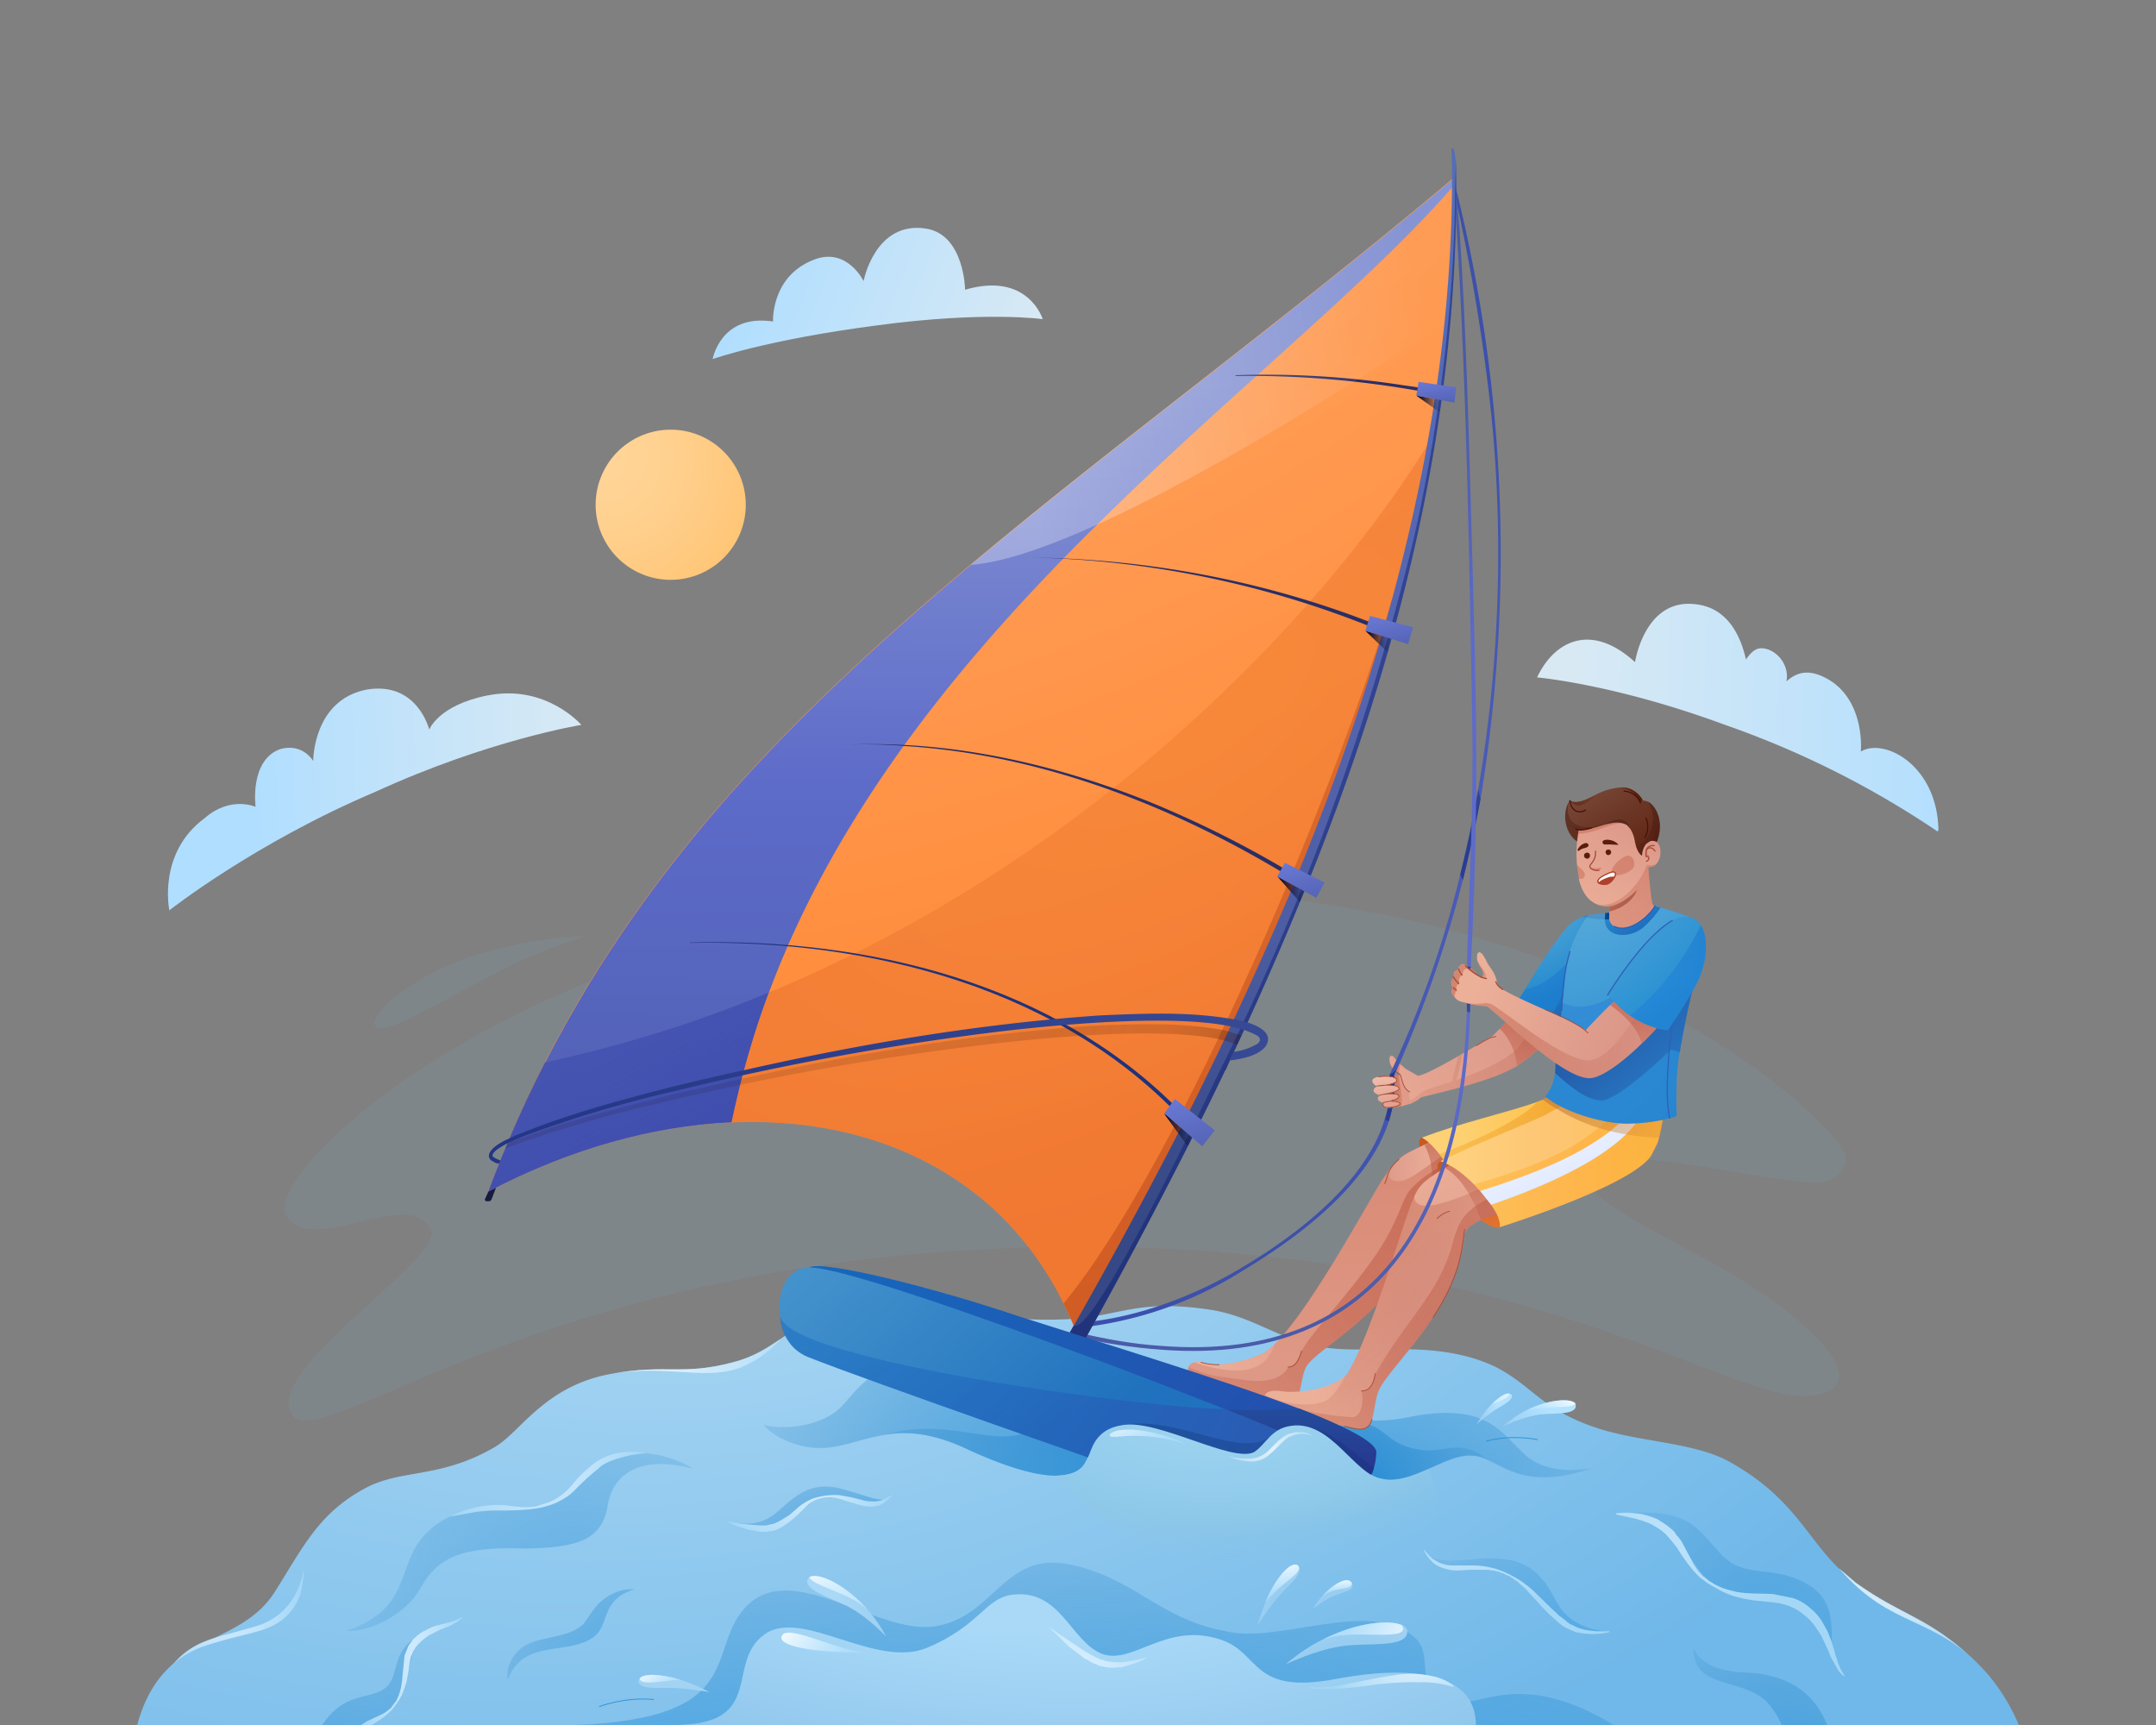 <svg xmlns="http://www.w3.org/2000/svg" width="550" height="440" fill="none"><rect width="100%" height="100%" fill="#808080" stroke="none"/><g clip-path="url(#a)"><path fill="#0a0a2a" d="m124.6 303.9 2.1-1.4-1.3 3.4q-.2.5-.7.5h-.6a.4.4 0 0 1-.4-.5z"/><path fill="url(#b)" d="M515 440H35c6.5-24 25.7-19.4 35-33.8 7.4-11.7 11.2-20 22.8-26.4 9.5-5.3 19.3-2.4 33.6-10.8 6.6-4 12.7-15.6 29.7-18.6 14-2.5 18 .5 30.8-2.9 5.5-1.4 9-3.8 12.4-6.1 2.9-2 5.7-3.8 9.8-5.2a106 106 0 0 1 22.7-2.7c15.2 0 21.7 3.8 40.4 3 13.6-.7 17.8-5.3 36.7-2.4 11.2 1.8 17.6 7.9 29 9.6 11.4 1.8 28.6-2.3 43.7 5 9.7 5 11.7 11.1 26.6 15.8 10.4 3.3 24.2 3.5 32.9 8.3 16.2 9 19.6 19.1 28 27.3h.1l4.2 3.6c12 8.6 18.1 8.5 30 19.5l3.3 3.4A50 50 0 0 1 515 440"/><path fill="url(#c)" d="M406.5 374.4c-15.9 5.4-21.6.4-27-2q-2.8-1.5-6-1c-8.7 1.2-20 13-28.7 0l-2.3-4.9-1.5-.6-23-10c1.2.4 25 9 40.7 5.7 20.7-4.3 24 3.8 30.5 9.6 6.3 5.6 16.6 3.3 17.3 3.2"/><path fill="url(#d)" d="M379.4 372.3q-2.6-1.3-6-1c-8.6 1.3-20 13-28.6 0l-2.3-4.8-1.5-.6c.7-2 1.1-3.5 4-3.3 9.3.6 7.5 5.6 17.2 7.2 6.3 1 10.2-3.2 17.2 2.5"/><path fill="#80c3eb" d="M72.8 309.4c-5-11.8 71.5-86 216.2-82.7C397 228 457 275 470 293c2.1 3.4.2 9.3-8.7 8.5-19.7-1.5-51.6-11.1-55.9-1.7-2.7 5.2 16.5 14 33.8 23.7 19.5 11 36 26.3 27.8 31-17.1 9.8-56.2-28.8-163.2-35.7-153.3-8.3-220.4 53-229.1 42.2s38.7-39.9 35.3-47.3c-5.5-11.6-31.6 7.7-37.2-4.2" opacity=".1"/><path fill="url(#e)" d="M362.7 290.2c-2.7.8 3.2 11 6.6 11.2s.1-9.1.1-9.1z"/><path fill="url(#f)" d="m374.7 296.8-.7 1.2-3.3 5.5-10.5 17.3c-8.2 15.2-23.6 23-26.7 27.4-2 2.8-1.1 8.5-4.1 10.1l-29.2-8.1 2.7-.4q0-.1.3-1.1l.1-.3q.4-.6 1.3-.9h.4l1-.1c1.2 0 1.7.6 5.1.7h.1a31 31 0 0 0 11.2-3 15 15 0 0 0 2.7-2.2c8.6-8.3 22-32.8 27.2-41.5l2.3-3.3.2-.3 1.7-1.8c1.9-1.8 3.4-2.3 6.9-4l3.5-1.4h.3l3 2.5.6.4.3.4 2 1.5z"/><path fill="url(#g)" d="M325.1 343c-2 6-7.1 8.8-20.5 4.5h.4l1-.1c1 .2 2.3.6 5 .7h.2a34 34 0 0 0 11.2-3 15 15 0 0 0 2.7-2.2"/><path fill="url(#h)" d="M370.3 293.1c-1.9 1.2-6.7 4.9-9.9 6.9-4 2.5-6.8 1-6-1.2l.4-.7 1.7-2.1c2-1.8 3.4-2.3 6.9-4l3.5-1.4h.3z"/><path fill="url(#i)" d="m374 298-3.3 5.5-10.5 17.3c-8.2 15.2-23.6 23-26.7 27.4-2 2.8-1.1 8.5-4.1 10.1l-29.2-8.1 2.7-.4q0-.1.3-1.1c5.8 2.6 8.3 2.4 14.4 3.3 9.3 1.4 11-3.3 11-3.3s2.2 0 3.3-3.8c2.3-4.8 11.7-14 19.4-25.3 5.3-7.9 6.4-13.5 8.1-15.7 3.3-4.2 10.1-7.5 12.3-8.6.4-.2-1.1-.9-.6-1.4l1-1 1 2.5z" opacity=".5"/><path fill="url(#j)" d="m374.7 296.8-4 6.7-5.8 1.6s1.7-7.2-1.5-13l3.5-1.5h.4z" opacity=".5"/><path fill="url(#k)" d="m409.8 282.1-3 3.2-1 1q-3.6 3.8-9.2 8.4c-6 4.8-12.9 9.2-18.7 9.4h-.5q-2.2 0-4.2-.9-2.4-4-4.3-6.4v-.2l-.5-.6-.2-.2-.3-.4-.7-1c-3-3.8-4.5-4.2-4.5-4.2 9.5-3.7 22.5-6.6 29.3-9.1l.8-.3.8-.3 1.6-.8h.1q1-.6 1.1-1.1l3-.8 1.3.5 5.9 2.5z"/><path fill="url(#l)" d="M406.6 280.8 389.5 296l-20.7.6-.4-.6-.5-.6-.7-1c7.2-2.6 20.8-8.6 24.9-13.3.7-.3 2.5-1 3.1-1.4h.1q1-.6 1.1-1.1l3-.8 1.3.5z" opacity=".3"/><path fill="url(#m)" d="m383.4 306.5-.5 4-.2 2v.5c-1.3.6-3.9-.8-6.5-3-5.5-4.6-11.7-12.6-8.7-13.8 3.5-1.5 11.2 5.6 14.4 8.8z"/><path fill="url(#n)" d="M387.2 308.7h-.7c-1.6.3-5.5 1-8.7 2.5-2 .9-3.7 2-4.2 3.5-2 19.3-17.1 31.6-21.5 39.2-2.3 4.1-.7 11.3-5.6 10.6-5.5-.9-24.4-5.9-24.4-5.9s-.3-1.7.6-2.8q.8-1.3 3.7-1c4 .7 12.6-.2 16.7-3.8l.4-.3c5-7.9 10.8-26.7 14.9-39q1.4-4.3 2.4-6.5.7-1.7 1.6-2.7c1.3-1.6 3.9-3.2 6.2-4.6 2.6-1.5 5-2.6 5-2.6l6.7 6.6 6.5 6.4z"/><path fill="url(#o)" d="M387.2 308.7h-.7l-1 .3c-2 .3-5 1-7.7 2.2-2 .9-3.7 2-4.2 3.5-2 19.3-17.1 31.6-21.5 39.2-2.3 4.1-.7 11.3-5.6 10.6-3.3-.5-11.3-2.5-17.2-4l-7.2-1.9s-.3-1.7.6-2.8c4.9 2.4 11.2 3.2 15 1.7 2-.6 4-3.6 5.4-6.5l.4-.3c5-7.9 10.8-26.7 14.9-39q1.4-4.3 2.4-6.5c0 5.3 11.7.5 19.5-3.3l6.5 6.4z" opacity=".3"/><path fill="url(#p)" d="M385.5 307.3v1.7c-2 .3-5 1-7.7 2.2-2 .9-3.7 2-4.2 3.5-2 19.3-17.1 31.6-21.5 39.2-2.3 4.1-.7 11.3-5.6 10.6-3.3-.5-11.3-2.5-17.2-4-2.3-1.9-2.5-1.8 3.3-.7 6.2 1.2 12.3 1.9 13 1.6 1.7-.7 2.4-4 1.7-6.6.1 0 1.4 0 1.6-.4q1-.4 2-4c7.3-13.2 16.2-20.4 19.6-33 1.7-6.6 3.5-9 10.4-12.3z" opacity=".5"/><path fill="url(#q)" d="m386.8 308.3-.3.5c-1.6.2-5.5 1-8.7 2.4-1.4-3.7-4.2-10.4-9.2-13.3 2.6-1.5 5-2.6 5-2.6z" opacity=".5"/><path fill="url(#r)" d="M424.7 277.6v.2a50 50 0 0 1-1.8 13.6l-1.5 3-.1.2-.4.6c-6.1 7.8-38.3 17.8-38.3 17.8q.3-2.1-2.2-5.7l-2.3-3-.2-.2-.3-.3-1.6-1.7c-2-2-4.4-4-6.5-5l-.6-.3-1.4-.6.7-.4h.2c7.4-3.7 18.7-8.2 25.4-11.2l3.3-1.8q2.2-1.3 2.4-2.3c.1-.5.2-.4.5-.8 0 0-.2-.4.7-1.4l.2-.3 1.8-1.9c7-7.4 22-23 21.1-19.2-.7 2.7.9 11.8 1 20.7"/><path fill="url(#s)" d="M424.7 277.6v.2a50 50 0 0 1-1.4 12.4q-.8 2.9-2.4 5c-6.1 7.8-38.3 17.8-38.3 17.8q.3-2.1-2.2-5.7l-2.3-3-.2-.2-.3-.3-1.6-1.7q13-3.7 20.6-7.4a50 50 0 0 0 12-7.7c3.6-3.3 4.4-5.8 4.6-6.4.3-1 7-2.2 11.3-3z" opacity=".3"/><path fill="url(#t)" d="M420.2 281c-3.3 11.9-24.4 21-39.8 26.3l-2.8-3.5 5.2-1.7c9-3.1 18-6.6 25.8-12 3.6-2.5 7.4-5.7 8.7-9.9z"/><path fill="url(#u)" d="M424.7 277.8a50 50 0 0 1-1.4 12.4 59 59 0 0 1-15.5-2.5c-5.7-1.8-9.2-4-10.7-4.9q-1.8-1-3.5-2.3l1.6-.8h.1q1-.6 1.1-1.1l3-.8 1.3.5.2-.3 1.8-1.9 18.5.5 3.3 1z" opacity=".7"/><path fill="url(#v)" d="M406 253.5s-5.6 6-10.7 11.1l-.5.6a43 43 0 0 1-7.8 6.7c-6.8 4.1-20.4 6.9-24.5 8q-1.1 1-2.8 1.7h-.2l-2 .6h-.5l-.2.1-.6.1h-.3l-.2.1h-2.5l-.4-1.5-.4-1.6v-.6l-.1-.2-.1-.6-.1-.4-.2-.8v-1.5c0-.3-.9 0-.7 0 .7-.4 0-.6.2-.6l3-.3 2.5-.2h.3q0-.3-.3-.4l-1.6-1.2q0-.2-.3-.5c-.7-1.2-.8-2.8 0-2.8.5 0 .5.4 1.4 1.3l.9.9 1.4 1.2 3 1.7c1.7-.2 6.1-2.6 10.3-5l1-.6c3.9-2.2 7.2-4.3 7.6-4.4l2-2 4.2-4.5c5.7-6.2 13.2-14.5 13.5-14.6.7.7 5.8 9.2 5.8 10.2"/><path fill="url(#w)" d="M394.8 265.2a43 43 0 0 1-7.8 6.7c-6.8 4.1-20.4 6.9-24.5 8q-1.1 1-2.8 1.7h-.2l-2 .6h-.5l-.2.1-.6.1h-.3l-.2.1h-2.4l-.4-1.3-.4-1.8-.1-.6v-.2l-.2-.6v-.4l-.2-.8v-.5l-.1-.4v-.6q1.3-.1 2.5-1l2.8-.2c.4 1.1.6 3.5 2.4 4.4-.4.7-.1 1.5 0 2.2 1.5-.4 2.5-2.1 4.7-2.9l6.1-1.9 1.6-6.5 1-.6c-.2 2-1 5-1.5 6.7 7-2.4 16.6-6.5 17.4-11.3.8-4 3.5-1.8 5.9 1" opacity=".3"/><path fill="url(#x)" d="M395.3 264.6a47 47 0 0 1-8.3 7.3c-.3-2.6-1.3-6.5-4.4-9.5l4.2-4.5z" opacity=".5"/><path fill="url(#y)" d="M405.7 233.4v.9l-.5 4L403 259l-5.3 4.4-11-8q.6-.1 2.4-3.2c2.6-4.2 6.8-11.3 10.6-15.6q1.8-2 3.9-2.7a5 5 0 0 1 2.1-.4"/><path fill="url(#z)" d="M405.2 238.3 403 259l-5.3 4.5-11-8q.6-.2 2.4-3.2c7.1-1 13.5-9.8 16-13.9" opacity=".9"/><path fill="url(#A)" d="M398.6 253.2a19 19 0 0 1-3.8 6.7l4.9.6 1.2-6.6z" opacity=".5"/><path fill="url(#B)" d="M357.3 271.5q-.4 1-.4 2.3l-1.6-1.2 1-2z" opacity=".5"/><path fill="url(#C)" d="m357.5 282.2-2.4.4h-.2c-.9-2.6-.5-8.2-.5-8.2l2.5-.2c.1 2.8 1.2 6 .6 8" opacity=".5"/><path stroke="#a44b35" stroke-linecap="round" stroke-linejoin="round" stroke-width=".2" d="M359.6 278.5c-1.6-.8-1.8-2.6-2.3-4.2q-.2-.4-1.3-1"/><path fill="url(#D)" d="m432.4 235.8-.5.2-21.1 9.8-1.4.6-3.3-6.7-.7-4.4-.3-.5.6-1h4.8V230l.2-.4v-2.3c0-1 .2 0 .7-1 1.7-2.8 5.5-5.1 7.6-6.3h.1l.3-.2.5-.2h.1v-.1l.4-.2v.8q0 0 0 .1l.1.6v.5c.2 3.4.7 7.2.7 7.4l.2 1.2v.2q.4 1.3 1.6 1.8c3 1.1 7.3 2.8 9.1 3.7z"/><path fill="url(#E)" d="m423 213.7-.2.7-.5 1.2-.5.7q-.7.7-1.2.2h-.1l-.1-.2-.2-.3-.3-.4-.1-.3-.3-1c-.4-1.1-.6-2.4-.6-2.4l-1.1-.2-.6-.2-1-.3-1.8-.5-2.7-.7-1.1-.3-3-.8-1.2 1.9-.3.4-2.8 4-1-.6c-3.1-2.2-4-7.3-1.8-10.5 0 0 1 1.3 4.6-.4l2.8-1.4a16 16 0 0 1 5-1.4 6 6 0 0 1 6.2 3.3q.6 0 1.3.3l.4.2c1.9 1.4 3.4 4.8 2.2 9"/><path fill="url(#F)" d="M420.4 215.7v.9l-.2 1.8-.2 1-.1 1v.1l-.2.5v.9q-.4 2.4-1.2 3.8c-.5 1.1-4.2 5-7.9 5.5h-.6a6 6 0 0 1-3.5-1q-2.6-1.5-3.7-5.8v-.3l-.5-3.5c-.3-3.3 0-5.6 0-6l.4-2.8v-.5h.1v-.2l.1-.3.2-.4.8-.6 4.3-3.3c.6-.4 7.1 1.7 7.4 1.4.2 0 .8 1.7 1.6 3.6q.8 2.2 1.7 3.4.5.7.9.4l.1-.2q.4-.7.4-.2v.2z"/><path fill="#b0412b" d="M413.6 210c-3 0-6.1 2.4-11 2.7q.1-1.5.5-2.2l.9-.7 4-1.5s7.1 1.6 5.6 1.6" opacity=".3"/><path fill="url(#G)" d="m421.6 214.4-2.2 2.7c-.3.5-.3 1.2-.3 1.2-.2 0-1.1-.3-1.8-2.6v-.1l-.2-.7c0-.2-.3-2.2-1.3-3.6l-.7-.8-.3-.2q-1.1-.5-2.4-.5-1 0-2 .3l-1 .2-1.9.6-1.4.4c-2 .4-3.7.7-5.2-.1l1.2-.9 1.4-3 5.8-3.8 4.2.6s6.2 2.2 6.4 1.8c.2-.2.8 1.2 1.4 3l.3 1c.4 1.9.7 3.8 0 4.5"/><path fill="url(#H)" d="m423 213.7-.2.7-.5 1.2-.5.7q-.7.7-1.2.2l-.2-.2-.2-.3-.7 1q-.5 1.1-.4 1.3c-.2 0-1.1-.3-1.8-2.6q1.2-.3 2.2-1.3 1.6-1.7 2-4.4l.1-.2q.4-2.6-1.2-5.3l.4.2c1.9 1.3 3.4 4.8 2.3 9" opacity=".3"/><path fill="#b0412b" d="M404.2 223.7q-.5.7-1.4.4l-.5-3.5c1 1 2.4 2 1.9 3M412.1 220.4c-1 1-1.3 2.2-.6 2.6 1.3.8 4.5-.5 5.2-1.7.6-1.3-.2-3.4-1.8-3q-1.2.4-2.8 2" opacity=".3"/><path fill="#591d0b" d="M405.6 218q-.2-.6-.9-.5-.7.2-.6.9.2.7 1 .6.6-.2.5-1M411 217.2q-.2-.6-.9-.5-.6.2-.5.8.2.7.8.6.7-.2.6-.9"/><path stroke="#a64b35" stroke-linecap="round" stroke-linejoin="round" stroke-width=".3" d="M407.9 222c-1.2.2-2.8-.5-2.2-1.4.7-.8 1.5-1.9 1.3-3.5"/><path fill="url(#I)" d="m422.6 220.3-.3.4h-.1q-.7.5-1.7.5l-.5-.1h-.2l-.1-.1-.4-.1v-.4l-.2-.6v-.2l-.2-1.4a5 5 0 0 1 1-3l.1-.1.9-.6a2 2 0 0 1 1.6.1c1.4.9 1.5 4 .1 5.6"/><path fill="#591d0b" d="M412.8 215.5v-.1c-1-1.3-3.7-1.6-4-.7q0 .6.5.7h1.5zM402.6 217l-.2-.1c.5-1.5 2.4-2.3 2.7-1.6q.3.4 0 .6-.2.3-1.2.5c-.9.3-1 .6-1.3.7"/><path fill="#290c0f" d="m415.7 211.3-.6-.8-.4-.2q-1-.6-2.3-.5l-2.1.3-1 .3h-.6c2.3-.7 4.3-2.4 6.4-.5q.5.5.6 1.4" opacity=".3"/><path fill="url(#J)" d="m409.4 210.3-2 .6-1.4.4-1 .2-.6.1-1.7.1c-.2.7-.3 2.6-.4 3-3.2-2.2-4-7.4-1.8-10.6-.9 1.7-.9 4.8 1.5 6.2 2 1.1 4.2.8 6.7 0z" opacity=".3"/><path fill="url(#K)" d="m419 204-.6.8s-1.2-3.7-5.3-3.9q3.7-.4 6 3.2"/><path stroke="#491107" stroke-linecap="round" stroke-linejoin="round" stroke-width=".3" d="M402 211.4c.8.8 3.9-.2 3.9-.2"/><path fill="#b0412b" d="M405.5 221c.5.8 2.8.3 3 .3s-.2.6-.7.7c-.6.1-2.3-.1-2.3-1" opacity=".3"/><path fill="url(#L)" d="M420.2 219.6c1-.5.6-1.5.1-1.7-.1 0-.3-1.5.3-1.5l-.6.3-.2.8v1l.4-.1q.2 0 .4.4l-.1.5z" opacity=".3"/><path stroke="#a64b35" stroke-linecap="round" stroke-linejoin="round" stroke-width=".3" d="M420 219.7s.6-.2.6-.8c-.2-.7-.7-.4-.7-.4-.4-3.3 2.1-2.8 2.1-2.8"/><path stroke="#a64b35" stroke-linecap="round" stroke-linejoin="round" stroke-width=".3" d="M420 216.7c1.3-1.2 2.2.4 2.2.4"/><path stroke="#491107" stroke-linecap="round" stroke-linejoin="round" stroke-width=".3" d="M400.5 204.2c.3 2.7 2.3 3.5 4 2.4M414.3 201.8c1.5 0 3.5 1.1 4.2 3M419.6 213.6c1-1.5.9-3.7.3-4.9"/><path fill="url(#M)" d="M407.5 202.7c-2.2 1.6-5 4.5-7 1.4 0 0 .9 1.2 4.4-.3z" opacity=".5"/><path fill="url(#N)" d="M417.7 226.9c-1.6 4-5.8 5.3-7.2 5.6v-1.3c3.6-.5 7-4.1 7.2-4.3" opacity=".7"/><path fill="#ae412a" stroke="#ae412a" stroke-linecap="round" stroke-linejoin="round" stroke-width=".3" d="M410 225.5c1.7-.5 3.6-4.3.1-2.6-4.6 2.1-1.7 3 0 2.6"/><path fill="#fff" stroke="#af422a" stroke-linecap="round" stroke-linejoin="round" stroke-width=".3" d="M408 225.3c-.7-.5-.5-1.3 2-2.4 2-1 2.4-.3 1.9.8l-1.2.1c-.8.2-2.7 1-2.8 1.5"/><path fill="url(#O)" d="m432.4 235.8-.5.2-21 9.9-.1-.1-4.7-6-.7-4.5-.3-.5.6-1h4.8v-2.6h-.5q-1.5 0-2.9-.6 1.7.4 3.4 0c3.8-1 7.4-5 9.1-8.7l.5-1.3h.4q.9.3 2.1-.3l-.4.4q-.7.6-1.7.5c.2 3.4.7 7.3.7 7.4l.2 1.2v.2q.4 1.4 1.6 1.8c3 1.2 7.3 2.8 9 3.7z" opacity=".3"/><path fill="url(#P)" d="M433.6 240.2q0 3.9-1.4 10.3c-1.3 5.4-2.7 12-3.7 18l-.1.2c-.9 5.4-.8 12.7-.7 16 0 0-5.6 2-13.3 1.9-6-.2-15.3-2.9-20.2-6.9a11 11 0 0 0 2.5-6c0-1.5 0-2.3.3-4v-.2l.2-2 1-8.2c.5-4.7 1-8.7 1-10.1a30 30 0 0 1 6-15.8l4.3-.5 1-.1v1.7c.9 3.8 7 3 11.7-3.4l1.6.4c2.2.7 6.6 2.1 8 2.7q1.9.8 1.8 6"/><path fill="url(#Q)" d="M410.6 234.5a25 25 0 0 1-7-.7q.9-.3 1.6-.4l4.3-.5 1-.1v1.7" opacity=".5"/><path fill="url(#R)" d="M432.2 250.5c-1.3 5.4-2.7 12-3.7 18l-.1.2c-.9 5.4-.8 12.7-.7 16 0 0-5.6 2-13.3 1.9-6-.2-15.3-2.9-20.2-6.9q.4-.2 1.8-3 .4-1.2.7-3l.3-4v-.2l.2-2 .2-1.8c.3-2.2.7-5 1-10 7.7 3.7 17.4-3 23.6-11.9l11.6-3.6q0 3.9-1.4 10.3" opacity=".9"/><path fill="url(#S)" d="M432.2 250.6c-1.3 5.3-2.7 11.8-3.7 17.8l-2.2-.7s-13.2 12.8-17.6 13c-4.1 0-8.4-3.8-12-7 .2-1.6 0-2.4.3-4.2l29.9-19.8z" opacity=".5"/><path stroke="#2e5fb5" stroke-linecap="round" stroke-linejoin="round" stroke-width=".3" d="M426.6 261c-1 7.4-1.9 18-.7 24.2"/><path fill="url(#T)" d="M423.6 231.5c-.7 1.1-2.3 3.3-4.7 5.3-3.6 2.7-9.4 2.3-9.5-2.2l.1-1.7 1-.1v1.7c.9 3.8 7 3 11.7-3.4z"/><path fill="url(#U)" d="M410.6 234.5h-1.2l.1-1.6 1-.1v1.7"/><path fill="url(#V)" d="M377.7 203.8a303 303 0 0 1-21 68.2l-1 2.1q.4 6.1-1.4 11.9c-5.2 16.2-23 29.5-36.6 37.7a98 98 0 0 1-40.2 14.7l-.1-1.2c14.1-1.5 28.6-7.2 40.6-14.6 13.4-8.1 30.4-21.2 35.2-37a29 29 0 0 0 1.3-11.5 264 264 0 0 0 18-51q2.7-10.8 4.6-21.8c5.7-33 6.5-67.2 3-98.6a495 495 0 0 0-9.5-55.4l.6-.1a385 385 0 0 1 6.5 156.6"/><path fill="url(#W)" d="M355.6 274.1q.6 6.1-1.3 11.9l-1-.4a29 29 0 0 0 1.2-11.5q1.2-.4 2.1-2.1z" opacity=".7"/><path fill="url(#X)" d="M377.7 203.8q-2 10.5-4.5 20.7l-.7-1.4q2.7-10.8 4.6-21.8z" opacity=".7"/><path fill="url(#Y)" d="M375.2 246.5v2.2q0 4.8-.2 9.6c-1.4 48.4-21.3 90.2-78.4 86q-11.4-.8-22.4-3.4l.3-1.1c7.3 1.7 14.1 3 21.7 3.5 57.4 4.5 76.3-37.4 78-85.3v-11.5c.6-20.2 1.7-40.3 1.4-60.6-.8-43.5-1.4-87.1-4.2-130.6l-.5-5.7h.6l.8 8.4c1.8 27.5 2.4 53.5 3.2 81 1.2 42 1.8 66.6-.3 107.5"/><path fill="url(#Z)" d="M375.2 246.6v2.1q0 4.8-.2 9.6l-.8-.3v-11.5z" opacity=".7"/><path fill="url(#aa)" d="M351.7 274.7h.9q1.2-.2 2.5 0 1 .3 1.2.8c.1.9-3.1 1.3-3.1 1.3s3.5-.2 3.7.8c.1 1-3.3 1.5-3.3 1.5 1-.2 3-.2 3.2.5.1.7-2 1.2-2 1.2s2.3 0 2.3.7c.1.5-1 .8-2 1q-1.8.3-2.2-.4c-.3-.7 0-.8 0-.8s-1.2-.2-1.4-.9.7-1 .7-1-1.7-.3-1.8-1.2c0-.8 1-1.1 1-1.1s-1.4-.4-1.3-1.6c.1-.5 1.2-.8 1.6-.8"/><path stroke="#a44b35" stroke-linecap="round" stroke-linejoin="round" stroke-width=".2" d="M355 280.9q1.7 0 2.2.6c0 .6-2.1 1-3.3 1q-.7 0-1-.4-.2-.4 0-.7v-.2s4-.5 4-1.6c-.2-1.2-4.9-.3-4.9-.3s5-.7 4.9-1.6c-.1-1.5-5.6-.7-5.6-.7s5.2-.2 5-1.5-4.1-1-4.6-.8"/><path fill="url(#ab)" d="M426 257q0 .9-1.4 2.8a53 53 0 0 1-5.8 6.4c-4.4 4.3-9.8 8.5-13 8.8-7 .5-23-16-26.5-18.3q-3.7-.3-5.7-1-1.1-.2-1.6-.5l-.4-.3-.3-.3-.2-.2q-1-1.2-.8-1.7.2-.9.3-.8s-.6-1-.3-1.8l.1-.3.4-.3h.2s-.3-.8 0-1.5c.5-.7 1.2-.7 1.2-.7-.5-.7.6-1.5 1.2-1.4l.9.4v.5l.4.4.4.3v-.7q1.4 1 1.4 1.7l1.5 1 .1-.2c1-1.4-1-2.6-1.3-4.7v-1c.3-1 .8-.7 1-.5q.6.3 1.6 2.5c1.2 2 2 2.3 2.7 5.8 2.2 2.5 18.9 8.6 22.4 11.4 0 0 3-3.3 6.2-6.4l4-3.8q2.2-1.7 2.5-1.1c.4 2 8.5 3.4 8.8 5.6"/><path fill="url(#ac)" d="m375.3 247.6 1.2.9q0-.7-1.3-1.7v.7l-1-.7v-.5l-.8-.4c-.6 0-1.7.7-1.2 1.4 0 0-.7 0-1.1.7s-.1 1.5-.1 1.5h-.2q0 0-.3.2l-.2.4c-.3.8.4 1.8.4 1.8s-.4.2-.4.8q-.1.5.8 1.7c-.1-.9.3-1.5.4-1.6l.1-1.2c.3-.7.6-.5.7-.8 0-.1-.2-.8 0-1.3.4-.7.7-.7.8-1s.2-1.6 1.4-1.4l.4.3.5.4z" opacity=".5"/><path fill="url(#ad)" d="M424.6 259.8c-3.8 5.1-14 14.8-18.8 15.2-7 .5-23-16-26.5-18.3q-3.7-.3-5.7-1c3.3.8 5-.1 6.5.3 2 .4 19.7 15.8 26 14.4 6.2-1.4 12.7-14 12.7-14z" opacity=".3"/><path fill="url(#ae)" d="M424.3 260.2a59 59 0 0 1-5.5 6c-.7-2.7-2.7-6-8-9.8q2.1-2.2 4-3.8l7.2 2.1z" opacity=".5"/><path stroke="#a44b35" stroke-linecap="round" stroke-linejoin="round" stroke-width=".3" d="m371.5 252.6-.8-.7M373 248.7c-.3-.2-.8-1-.9-1.5M372.1 250.9s-1-1-1.3-1.7"/><path fill="url(#af)" d="M376.5 248.5h-.2c-.7-.4-2.5-1.9-2.9-2.6l.9.4v.4l.8.8v-.7q1.4 1 1.4 1.7" opacity=".5"/><path fill="url(#ag)" d="m379 249.6-.9-.3c1-1.4-1-2.6-1.3-4.7.4 2 3 3.6 2.1 5" opacity=".5"/><path stroke="#a44b35" stroke-linecap="round" stroke-linejoin="round" stroke-width=".3" d="M373.9 246.4s3 3 5.3 3.2"/><path fill="url(#ah)" d="M181.8 91.6s13.5-4.9 41.9-8.6c27.4-3.7 42.3-1.6 42.3-1.6s-3.7-12.2-19.8-7.5c0 0-.2-14.1-10-15.6-13-2-15.9 13.4-15.9 13.4s-4-8.3-12-5.7c-11.7 4-11.1 16-11.1 16-13.4-2-15.4 9.6-15.4 9.6"/><path fill="url(#ai)" d="M392.2 172.8s19.7 1.7 47.6 12a235 235 0 0 1 54.5 27.3l.2-.4c-.3-16.5-13.8-23.6-19.8-20 0 0 1.3-13.6-9.2-18.9-5-2.5-7.8-.7-9.8 1l.1-.5c.5-3.9-2.6-7.5-5.9-7.9-2-.3-3.2 1-4.5 2.8-1.3-5.7-4.5-13.3-13.1-14.1-12.8-1.4-15.2 14.8-15.2 14.8-10.9-10-20.4-5.8-25 3.9"/><path fill="url(#aj)" d="M148.3 184.9s-23.6 3.8-52.6 17.1C65 215 43.2 232.2 43.2 232.2s-3.1-14.6 9-23.5c6.6-5.8 13-2.9 13-2.9s-1.6-11.8 6.2-14.7c5.8-1.7 8.5 3 8.5 3s-.1-15.5 13.6-18.2c13-2.2 16 10.2 16 10.2s2.3-6.2 14.8-8.7c15-3 24 7.5 24 7.5"/><path fill="url(#ak)" d="M171.1 147.9a19.1 19.1 0 1 0 0-38.3 19.1 19.1 0 0 0 0 38.3"/><path fill="url(#al)" d="M155.1 383.5c1.2-6.1 6.4-12.8 21.7-8.9-6.5-4.1-20.3-7.5-28.3 2.8-10 12.8-24.6 4-35.6 10.4-14 8.4-5 21.6-24.6 28.2 4.9.5 15-3.6 19-11 4.2-7.3 9.7-10.7 26.8-10 12.5-.3 19.7-1.7 21-11.5" opacity=".8"/><path fill="url(#am)" d="M415 385.9c15.8-.9 17.5 3.4 23.8 10.3 6.2 7 13.8 2.4 23.1 8.4 8.3 5.4 3.8 15.8 6.4 19.7 0 0-4-11.2-7.2-13.2-5.2-3-19-3.5-23.2-6.3s-4.8-5.4-10.1-12c-5.3-6.7-12.8-6.9-12.8-6.9"/><path fill="url(#an)" d="M412.3 386q2.4-.3 4.8 0 2.5.2 4.9 1.2l.6.2.5.3 1.1.7a17 17 0 0 1 3 2.4l.3.5.2.3.2.2q.9 1 1.4 2l2.3 4.3q1.1 2.2 2.7 3.8l1.9 1.5q.5.2 1 .6l1 .5 1.1.5.6.2.6.2 1.1.3 1.2.3c3 .6 6.2.4 9.5.6l5 1q2.5.8 4.5 2.6 2 1.6 3.3 3.9l1.2 2.2.9 2.3.7 2.3.3 1.2.4 1.1q.6 2.3 2 4.3l-.1.1q-1-.7-1.7-1.8l-1.8-3.2-.4-1.1-1-2.2-1-2.1-1.3-2a14 14 0 0 0-3-3.2q-1.7-1.5-3.8-2.3t-4.4-1l-4.8-.5-1.2-.2-1.2-.2-2.4-.6q-2.3-.7-4.5-2l-.5-.3-.6-.3-.5-.3-.5-.3-.5-.3-.5-.4-.5-.4-.5-.3q-1.8-1.7-3.3-3.7t-2.7-4l-1.4-1.8-.4-.4-.4-.5-.7-.8a14 14 0 0 0-2.7-2l-.5-.3-.5-.3q-2-.9-4.4-1.5l-4.7-1z"/><path fill="url(#ao)" d="M400.6 440H146.9c43.3-1.7 33.3-18.3 42.8-29.5 11.7-13.8 34 6.8 49 4.3s17.4-19 33.9-15.8 23 13.9 39.7 17c14.3 3.6 36.8-8.6 48.6 1.7 5 4.5-.4 10.6 7.3 15.5 7.7 4.8 16.5-8.7 42 5.9l1.5 1z"/><path fill="url(#ap)" d="M376.5 440H171.9c23.8 0 12.9-15.7 23.1-23.1 9.5-6.9 28.3 8.9 41.5 3.4s14.8-12.5 21.5-13.5c12.5-1.7 15 11.7 23 15 8 3.1 16.5-8.4 30.6-3.5 10 3.4 7.5 14 29 10 18.8-3.6 35.9-2 35.9 11.7"/><path fill="url(#aq)" d="m292.8 422.7-.8.5-.8.4-.9.4-.4.1-.4.2-3.4 1h-.9l-1 .1h-.8l-1-.1q-.3 0-.8-.2h-.5l-.4-.2q-.5 0-.8-.3l-.9-.3-1.6-.9-.4-.2-.4-.2-.7-.6-3-2.2-5.4-5.2 6 4q3 2.2 6 3.7l.8.4.8.3h.4l.3.2.9.2q1.6.2 3.3.2 3.4-.4 6.8-1.3"/><path fill="url(#ar)" d="M370.7 430.3q-2.2-.7-4.5-1l-1-.1-1.2-.1h-2.3a81 81 0 0 0-13.7 1l-4.6.5a56 56 0 0 1-9.3 0v-.2q4.7.2 9.2-.8l4.5-.9 4.6-.9 4.7-.7a26 26 0 0 1 9.4.7q2.4.7 4.3 2.2z"/><path fill="url(#as)" d="M199.6 417c2.1-2.5 14.3 4.2 21.5 4.5-17.8.1-23.1-2.5-21.5-4.4"/><path fill="url(#at)" d="M370 81.4q-1.2 14.4-3.6 28.6c-13.7 83.8-55.5 167-91.4 231-14.1-38-48.5-56.5-88.4-54.7-20 .8-41.2 6.7-62 17.6A320 320 0 0 1 139 271c26.4-51.5 63.9-89.5 108.5-126.9 37-31 78.8-61.4 123.3-98.7v1.9q.5 17-1 34.1"/><path fill="url(#au)" d="M366.4 110q-4.5 27-12.4 53.8c-19 64.9-50.8 127-79 177.2q-1.6-4.5-3.7-8.5c-15.8-32.3-47.9-47.9-84.7-46.2-20 .8-41.2 6.7-62 17.6A320 320 0 0 1 139 271c114.2-24.4 195.3-107.3 227.3-161" opacity=".7"/><path fill="url(#av)" d="M371 47.3h-.1c-42.6 49.2-139 110-174.8 206a219 219 0 0 0-9.5 33c-20 .8-41.2 6.7-62 17.6q6.6-17.4 14.5-32.9C187.3 177 272.7 127.7 371 45.4z"/><path fill="url(#aw)" d="M196 253.2q-5.8 15.9-9.4 33c-20 1-41.2 6.8-62 17.7Q131 286.5 139 271q30-6.5 57-17.8"/><path fill="#070b2b" d="m311.8 271 1.8-.3-1 2.3-1.9.3z"/><path fill="#2b2e64" d="M369.6 101.2a248 248 0 0 0-54.4-5.3v-.2a229 229 0 0 1 43 2.6c3.7.5 7.9 1.2 11.6 1.9zM354.6 161.9a247 247 0 0 0-91.6-19.7c31.5.4 63 6.6 92 18.7z"/><path fill="url(#ax)" d="M370 81.4c-22.1 14.8-92.4 60.4-122.4 62.7 36.8-31 78.8-61.5 123.3-98.7v1.9q.5 17-1 34.1" opacity=".3"/><path fill="#2b2e64" d="M332 225.5c-30.4-19-65-32.9-101-35.2a122 122 0 0 0-18-.2c27-1.7 54.2 4.1 79.4 14.1q21 8.5 40.2 20.4z"/><path fill="#20327a" d="M303.2 287.2C271.5 252 222 239.6 176 240.5v-.1c45-1.2 93.2 10.2 125.4 43.4l2.6 2.7z"/><path fill="url(#ay)" d="M271.4 332.4c29.8-36.3 71.2-135.4 83.7-179.6-.5 3.3-.5 7.1-1.1 11-19 64.9-50.8 126.9-79 177.1q-1.6-4.4-3.7-8.5"/><path fill="url(#az)" d="m333.8 224.8-2.2 5.3a865 865 0 0 1-28.6 62.3q-13.7 27-28.5 53.3c-.6 1-2 1.5-3.2.9-1.1-.7-3.1 1.4-2.4.3a1357 1357 0 0 0 33-60.5q14.4-28.4 26.9-57.9l1.7-4.2C354.5 166 371 104.5 370.4 42l-.1-3.1c0-.3-.1-1.1.2-1.1q.3 0 .5.8l.4 2.5c1.3 63.7-14 125-37.6 183.7"/><path fill="url(#aA)" d="m333.8 224.8-2.2 5.3a865 865 0 0 1-28.6 62.3q-13.7 27-28.5 53.3c-.6 1-2 1.5-3.2.9-1.1-.7-3.1 1.4-2.4.3l5-8.8c3.9 2 21.1-31.4 36.8-64a644.3 644.3 0 0 0 50-136.9c10.8-48 10.4-85.2 10.5-88.4l.2-7.7c1.3 63.7-14 125-37.6 183.7" opacity=".7"/><path fill="url(#aB)" fill-opacity=".7" d="m316.7 264.1-1.1 2.4-1.5-.5q-1.5-.6-3.5-1c-16.2-3.3-48.2.1-60.4 1.6a704 704 0 0 0-81.6 14.7c-23.4 5.3-39.2 11.5-39.7 11.6l.5-1.1.6-.3c12.8-5.2 26-8.3 39.4-11.8l17.4-4c30-6.7 60.3-11.8 91-14 11.3-.5 22.8-1 34 1l.5.1z" opacity=".6"/><path fill="url(#aC)" d="M322.8 267c-2.1 2.4-6 3.1-9.1 3.5l1-2.2q3-.4 5.4-1.7 1-.4 1.3-1.2v-.3q0-.4-.6-.9-1.5-.8-3.4-1.5l-3.5-.9c-16.2-3.4-48.2 0-60.4 1.5a705 705 0 0 0-80.9 14.9 309 309 0 0 0-39.3 11.7l-3.8 1.7c-2.1 1.1-4.2 2.4-3.8 3.4q.8.6 2 1l-.4.8q-.7 0-1.6-.6-.5-.2-.8-.7t-.1-1.2c.6-1.6 3-3 5.3-4q1.6-.8 2.8-1.2c12.8-5.2 26.1-8.7 39.4-12.1q8.7-2.1 17.4-4c30-6.8 60.4-11.9 91-14 11.4-.5 22.9-1 34 1h.5l3 .8c3.3 1 6.8 3 4.6 6.2"/><path fill="url(#aD)" d="m305.1 288-2.1 4.4-6-8.3 4.8 2.4z"/><path fill="url(#aE)" d="M306.7 292.4 297 284l2.7-3.7 10.2 8z"/><path fill="url(#aF)" d="m333.8 224.8-2.2 5.3-5.7-6.5 4.6.7z"/><path fill="url(#aG)" d="m335.8 229-10-5.4 2-3.5 10.1 5z"/><path fill="url(#aH)" d="m348.3 160.9 5.7 5.5 1-3.6z"/><path fill="url(#aI)" d="m359.2 164.3-10.9-3.4 1.2-3.8 11 2.9z"/><path fill="url(#aJ)" d="m361.3 100.9 6 4.3.5-3.2z"/><path fill="url(#aK)" d="m371 102.7-9.7-1.8.6-3.5 9.6 1.4z"/><path fill="url(#aL)" d="M292.2 363.8q-4.5.1-7.7 1.5a12 12 0 0 0-7.2 7c-2.4 5.7-11.8 6.1-31.3-3-8.8-4-15.2-4.2-20.3-3.3-6.3 1.1-10.6 3-15 3.3-6.7.5-13.5-2.7-16-6 2.5 1.3 14.4 1.5 20.2-4.8 4.6-5 9.2-12.7 27.7-13h1.5v-1.8z"/><path fill="url(#aM)" d="M284.5 365.3a12 12 0 0 0-7.2 7c-2.4 5.7-11.8 6.1-31.3-3-8.8-4-15.2-4.2-20.3-3.3 19-5.8 34.2 7.7 40.6-6 4-8.5 12.4-1.3 18.2 5.3"/><path fill="url(#aN)" d="M432.9 250.7c-3.1 6-7.5 12.1-7.5 12.1a22 22 0 0 1-11.6-5.3l-3.7-3.6s14.4-24.4 22.3-19.4q.8.6 1.5 1.5c2 3.2 1.7 9.4-1 14.7"/><path fill="url(#aO)" d="M432.9 250.7c-3.1 6-7.5 12.1-7.5 12.1q-5.3-.8-9.5-3.8a68 68 0 0 0 18-23c2 3.2 1.7 9.4-1 14.7" opacity=".9"/><path stroke="#a44b35" stroke-linecap="round" stroke-linejoin="round" stroke-width=".2" d="M381.6 264.4c-1.4.2-2 .5-5 2.3"/><path fill="url(#aP)" d="M372 255.1" opacity=".3"/><path stroke="#a44b35" stroke-linecap="round" stroke-linejoin="round" stroke-width=".3" d="M381.6 250.4c.3 1.2 1.8 2 1.8 2"/><path stroke="#a44b35" stroke-linecap="round" stroke-linejoin="round" stroke-width=".2" d="M405.1 263.5c-2.6-2.8-10.9-6-10.9-6"/><path stroke="#2e5fb5" stroke-linecap="round" stroke-linejoin="round" stroke-width=".3" d="M411.8 236.3c4 2 9.3-3 10.4-5.2M400.5 242.7c-2 6.4-2.1 15-2.1 15"/><path fill="url(#aQ)" d="m349.7 376.3-15.4-5.2L314 368l-4.5-2-103-42.7c3-2 31.3 5 52.6 12.2 23.5 7.5 53.1 16.5 72.3 23.8 11.5 4.5 19.3 8.4 19.6 11 0 1.7-.6 5-1.4 6"/><path fill="url(#aR)" d="M350.5 374.4q-.3 1.3-.8 1.9l-3.4-1.2-12-4-5.9-1-2.6-.3-11.7-1.8-1.1-.5-3.4-1.4 3-6.6c6.6.3 13.3.1 18.9-.2 11.5 4.5 19.3 8.4 19.6 11 0 1-.2 2.7-.6 4"/><path fill="url(#aS)" d="m346.3 375.1-22.4-2.8-33.2 4s-70.5-24.5-84.7-30.2c-4.6-1.9-6.6-6.2-7-10.6-.8-6.1 1.8-12.4 7.6-12.2 8 .1 41.3 11.7 73.9 23.8 11.2 4.2 22.3 8.5 32.2 12.4 17.6 7 31.1 12.9 33.6 15.6"/><path fill="url(#aT)" d="m346.3 375.1-18-2.2-2.7-.4-1.6-.2-30 3.7-3.2.4S220.2 351.8 206 346c-4.6-1.9-7-6.2-7-10.6.3 11.7 96.7 24.2 113.7 24q8.1 3.2 14.8 6c10 4.3 17 7.7 18.8 9.6" opacity=".6"/><path fill="url(#aU)" fill-opacity=".7" d="M350.5 374.4q-.3 1.3-.8 1.9l-3.4-1.2-18-2.2c-.5 4.2-1.7 8.9-1.7 8.9s-1.2-4.7-1-9.3l-1.6-.2-30 3.7-1.8-1-7.5-11.2c9.4-2.4 19.9 2 28.3 3.7 4.3.9 8 1 10.8-.9q2.4-1.4 3.4-.6 0-.2.3-.5 1.7-2.3 5.7-1.7c6.7 1.3 12.2 6.8 17.3 10.6" opacity=".6"/><path fill="url(#aV)" d="M269.6 376.4c6.4-.3 6.9-2.9 7.9-4.6 1-1.8 1.6-7.2 8.8-8.3 9-1.6 28 9.7 33.6 6.9 3.1-2 4.3-6 9.4-6.7 10.3-1.6 16.2 12.6 23.3 13.5 2.3.7 5.6.4 12-2.6 0 0 14.6 32-31.7 29.2-46.4-3-63.2-26.9-63.2-26.9z"/><path fill="url(#aW)" d="M302.9 368.6c-5.7-3.3-17-5.4-19.7-2.8-.7 1 1.6.7 4 .5 9.2-.5 15.7 2.3 15.7 2.3"/><path fill="#80c3eb" d="M149.5 238.8c-18.2 5.6-25.6 11.1-40.8 18.8-3.8 2-12 6.3-13 3.9-1-2.6 5.3-8.3 14.2-13.1 16-8.7 39-9.8 39.6-9.6" opacity=".1"/><path fill="url(#aX)" d="M363.6 396.3c5 4 13.7-.3 22.4 1.8 8.6 2.2 10 10 12.8 13 3.5 4 9 5 11.4 5 0 0-6.2 1.7-10.3-1.1-4-2.8-12.1-12.8-18-14.4s-11.6-.1-14-1.1c-2.2-1-4.3-3.2-4.3-3.2" opacity=".8"/><path fill="url(#aY)" d="M363.3 395.3q1 1.3 2.3 2.4l.4.2.3.2.2.1.2.1.3.2a9 9 0 0 0 3.1.8h5.1a22 22 0 0 1 6.8 1q3.3 1.2 6.2 3.1l.7.5.3.3.4.2.7.6.6.5 4.9 4.8 1.2 1.1.6.6.7.5 1.3 1 .1.2.2.1.3.2.3.3.4.1 1.4.7a13 13 0 0 0 3.2.8l1.7.2h3.4v.2a19 19 0 0 1-8.6 0l-1.7-.7-.4-.2-.4-.2-.4-.2-.2-.2h-.2l-.7-.6-.4-.3-.3-.3a45 45 0 0 1-4.9-4.8l-1.1-1.2-1.2-1.3q-1-1.2-2.4-2.3-.6-.7-1.3-1l-.3-.3-.4-.2-.7-.5-.8-.3-.7-.4q-.5 0-.8-.3l-.8-.2q-1.7-.4-3.3-.4h-3.4l-3.4.2q-1.8 0-3.6-.6-.7-.2-1.6-.7l-.4-.2-.2-.2-.2-.1-.3-.3-.3-.3a9 9 0 0 1-2-2.8"/><path fill="url(#aZ)" d="M187 388.4c6.2.8 9-.5 12.7-4 3.8-3.4 7.9-6.6 15.1-4.6 5.8 1.5 9.6 3.5 11.7 2.4 0 0-1 1.6-10.4.2s-11 1-13.6 3.7c-5.2 5.7-16.3 3.3-15.5 2.3"/><path fill="url(#ba)" d="M227.5 381.5q-.9 1-2.2 2a6 6 0 0 1-2.9.8q-1.5 0-3-.4l-2.7-.8-2.6-.8a10 10 0 0 0-5.5.1 9 9 0 0 0-2.4 1.3l-2 2a30 30 0 0 1-4.4 3.6l-.7.4-.6.3-.7.3-.8.2-1.5.2H194l-3-.5-1.3-.4-1.4-.4-2.6-1.2v-.1a65 65 0 0 0 8.3 1h1.4l1.8-.4.6-.2.6-.3.6-.3 2.3-1.4 2.1-1.8q1.1-1 2.4-1.7 1.4-.8 2.7-1.1a17 17 0 0 1 5.8-.5l2.8.5 2.8.7q1.2.4 2.6.4 1.3.1 2.5-.4 1.3-.5 2.5-1.3z"/><path fill="url(#bb)" d="M107.5 416.8q-1.5 2-2 4.4-.9 2.6-1.3 5.2a19 19 0 0 1-1.6 4.8c-2.1 3.8-3 6.3-8.6 8.8H82.2c5.6-8.4 11.5-6.4 15.6-9.1 4.4-2.9 1.6-8.7 8-13z"/><path fill="url(#bc)" d="m118 412.4.1.1-1.3 1.1-1.4.8-.8.4-.8.3-1.5.6-2.8 1.4q-1.4.9-2.4 1.9l-.5.5-.5.6-.6 1-.1.2-.6 1.4-.3 1.5-.3 2.2-.5 2.6-.8 2.4-.2.4-.1.4-.2.4-.2.3-.4.8-.3.3-.2.4-.2.3-.3.3-.2.4-.3.3-.2.3-.3.3q-1.2 1.2-2.6 2.2l-2.4 1.5h-2.7l1.6-1 3-1.4q1.5-.6 2.7-1.7l.3-.2.2-.3.5-.7.5-.6.4-.7q.7-1.5 1-3t.4-3.1l.5-5 1-2.5.5-.7.5-.7.5-.6h.1q1.4-1.4 2.9-2 1.5-.9 3.2-1.3l1.6-.4.8-.2.7-.2q1.5-.4 3-1.3"/><path stroke="#2e5fb5" stroke-linecap="round" stroke-linejoin="round" stroke-width=".3" d="M426.6 234.8c-7.7 4.4-16.5 19-16.5 19"/><path stroke="#a44b35" stroke-linecap="round" stroke-linejoin="round" stroke-width=".2" d="M366.6 310.8c1.8-1.7 3.2-1.8 3.2-1.8M373.6 313.6c-.7 5.7-1.2 12-8 22.4M347.3 354.8c3.2.1 3.5-4.4 3.5-4.4"/><path fill="url(#bd)" d="M129.6 428.4c3.7-10.6 15.9-6 22-11 4-3.1 1.5-9.3 10.2-12 0 0-4-.7-8.4 3-1.6 1.3-2.8 3.4-4.5 5.8-4.4 4.2-12.4 2.8-16.4 6.6s-2.9 7.6-2.9 7.6"/><path fill="url(#be)" d="M313.2 371.5q3 .7 6 .5 2.9-.2 4.9-2.5l2.1-2.1 1.3-1 .7-.4.3-.2.4-.1.8-.2.7-.2h1.6q1.5.1 3 .9-3-1-5.8.2l-.3.1-.3.2-.6.4-1.1 1-2.1 2.1-1.2 1-.6.5-.4.2-.3.2-.8.3-.7.2q-.8.2-1.6.2-3-.1-6-1.3"/><path fill="url(#bf)" d="M44 424.7q3.2-4 8.2-6c3.2-1.3 6.6-2 9.9-3q2.4-.6 4.7-1.4c4.9-2 9.2-6 10.7-14 0 1 0 2.2-.7 5.7q-.4 1.4-1 2.6a14 14 0 0 1-7.4 6.6c-1.6.7-4.4 1.4-6 1.8q-5 1.2-9.8 2.7a24 24 0 0 0-8.7 5"/><path fill="url(#bg)" d="M466 440h-11.5q-1.2-3-3.7-5.8c-6.3-6.5-19-3-18.8-14 0 0 1.2 6 13.2 6.4 11.3.4 17.9 5.6 20.9 13.4"/><path fill="url(#bh)" d="M115.1 386.7a27 27 0 0 1 13.3-2.8c2.3.2 4.5.7 6.7.5q.8 0 1.7-.2l3.2-1 1.5-.7q2.8-1.6 4.9-4.3 2.1-2.5 5-4.8a15 15 0 0 1 6.4-2.8 20 20 0 0 1 6.9 0v.1a30 30 0 0 0-9.7 2.3q-1.5.7-2.6 1.8-2.5 2-5 4.5-1.1 1.2-2.5 2.3-1.5 1-3 1.7c-4.3 1.9-9 1.9-13.5 2H125l-3.3.3-6.6 1.2z"/><path fill="url(#bi)" d="M402 358.6c-.1 2.6-6.4 1.6-10.4 2.4s-8.2 2.8-8.2 2.8q2.8-2.4 5.6-3.9c6-3.1 11.8-3.3 12.9-1.9z"/><path fill="url(#bj)" d="M380.6 360.2c-2 1.4-3.9 3.1-3.9 3.1a26 26 0 0 1 4-5.3q3.1-2.9 4.4-2.5.3 0 .5.3c.7 1.4-3 2.9-5 4.4"/><path fill="url(#bk)" d="M337.6 418.1c8.6-4.3 16.7-5 20-3.6q1.5.6 1.4 1.8c-.3 4.3-10.7 2.5-17.4 3.7-6.5 1.1-13.3 4.4-13.6 4.5q4.7-4 9.6-6.4"/><path fill="url(#bl)" d="M322.8 408.7c3-7.2 7-10.8 8.4-9.3 1.7 1.8-3.2 5.5-5.7 8.6s-4.7 6.5-4.7 6.5q1-3.1 2-5.8"/><path fill="url(#bm)" d="M337.4 407c3.3-3.5 6.7-5 7.5-3.1l.1.4c.4 2.1-4.3 1.3-10 6q1.1-1.9 2.4-3.3"/><path fill="url(#bn)" d="M337.6 418.1c8.6-4.3 16.7-5 20-3.6 2.7 4.5-11.8 1-18.7 3.3z"/><path fill="url(#bo)" d="M331.2 399.4c1.2 2-4.5 4.3-8.4 9.3 3-7.2 7-10.8 8.4-9.3"/><path fill="url(#bp)" d="M344.9 403.9q-.1.6-.9 1c-1.4.5-3.8.3-6.6 2.1 3.3-3.5 6.7-5 7.5-3.1"/><path fill="url(#bq)" d="M401.9 358c-.8 1.5-8.6.3-12.9 2 6-3.2 11.8-3.4 12.9-2"/><path fill="url(#br)" d="m206 402.9.5-.7c2-1.2 8.7 1.6 14.6 8.1a36 36 0 0 1 5 7.2s-4.1-4.4-8.5-7c-4.5-2.8-12.5-4.5-11.6-7.6"/><path fill="url(#bs)" d="M221 410.3c-4.3-3.9-14.1-6-14.5-8 2-1.3 8.7 1.5 14.6 8"/><path fill="url(#bt)" d="M385.1 355.5q-.2 1.3-4.2 2.5h-.2q3.1-2.9 4.4-2.5"/><path fill="url(#bu)" d="M181 431.6s-4-.7-8-1c-3.9-.3-10 .7-10.1-1.8q0-.4.3-.7c1-1.2 5-1.3 10.5.4q3.4 1.1 7.3 3.1"/><path fill="url(#bv)" d="M173.7 428.5c-3.2-.1-10.5 1.8-10.5-.4 1-1.2 5-1.3 10.5.4"/><path stroke="#2690d3" stroke-linecap="round" stroke-linejoin="round" stroke-width=".2" d="M166.7 433.5c-7.4-.7-13.8 1.8-13.8 1.8M379.2 367.6c6.5-1.8 13-.4 13-.4"/><path fill="url(#bw)" d="M506.7 426.5c-13.4-14.7-24.2-10.9-37.5-26.4l4.2 3.6c12 8.6 18.1 8.5 30 19.5q1.7 1.6 3.3 3.3"/><path fill="url(#bx)" d="M199.3 341.4c-2 2.3-5 5-9.4 7-9.2 4.2-19.2-.5-33.8 2 14-2.5 18 .5 30.8-2.9 5.5-1.4 9-3.8 12.4-6.1"/><path stroke="#a44b35" stroke-linecap="round" stroke-linejoin="round" stroke-width=".2" d="M356.9 295.7c-3.4 2.8-2.8 5-3.7 6.2M328.6 348.7c2.6.1 3.4-4.1 3.4-4.1M306.4 347.5c2.3.7 4.6.6 4.6.6M343 363.8c2.6.6 6 2 7-1.8"/></g><defs><linearGradient id="f" x1="337.4" x2="337.4" y1="290.5" y2="358.3" gradientUnits="userSpaceOnUse"><stop stop-color="#d98974"/><stop offset="1" stop-color="#df9b88"/></linearGradient><linearGradient id="g" x1="299.4" x2="363.5" y1="349.5" y2="331.6" gradientUnits="userSpaceOnUse"><stop offset=".1" stop-color="#ecb099"/><stop offset=".8" stop-color="#db9688"/></linearGradient><linearGradient id="h" x1="345.9" x2="370.3" y1="297.1" y2="295.9" gradientUnits="userSpaceOnUse"><stop offset=".2" stop-color="#db9688"/><stop offset=".9" stop-color="#ecb099"/></linearGradient><linearGradient id="i" x1="392.2" x2="311.6" y1="311.4" y2="359.4" gradientUnits="userSpaceOnUse"><stop stop-color="#b0412b" stop-opacity=".8"/><stop offset=".6" stop-color="#b0412b" stop-opacity=".7"/><stop offset="1" stop-color="#b0412b" stop-opacity=".4"/></linearGradient><linearGradient id="j" x1="365.6" x2="364.8" y1="290.1" y2="301.6" gradientUnits="userSpaceOnUse"><stop stop-color="#b0412b"/><stop offset=".6" stop-color="#b0412b" stop-opacity=".7"/><stop offset="1" stop-color="#b0412b" stop-opacity=".4"/></linearGradient><linearGradient id="k" x1="337" x2="409.8" y1="306.2" y2="291" gradientUnits="userSpaceOnUse"><stop stop-color="#ffd380"/><stop offset=".5" stop-color="#fdd173"/><stop offset="1" stop-color="#ffbb3a"/></linearGradient><linearGradient id="l" x1="359.4" x2="411.9" y1="289.7" y2="323.7" gradientUnits="userSpaceOnUse"><stop stop-color="#ffa600"/><stop offset=".5" stop-color="#db6d00"/><stop offset="1" stop-color="#f19b3a"/></linearGradient><linearGradient id="p" x1="540.7" x2="303.8" y1="234.4" y2="346.2" gradientUnits="userSpaceOnUse"><stop stop-color="#b0412b" stop-opacity=".8"/><stop offset=".6" stop-color="#b0412b" stop-opacity=".7"/><stop offset="1" stop-color="#b0412b" stop-opacity=".4"/></linearGradient><linearGradient id="q" x1="372.2" x2="371.6" y1="294.8" y2="307.5" gradientUnits="userSpaceOnUse"><stop stop-color="#b0412b"/><stop offset=".6" stop-color="#b0412b" stop-opacity=".7"/><stop offset="1" stop-color="#b0412b" stop-opacity=".4"/></linearGradient><linearGradient id="r" x1="367.5" x2="424.8" y1="284.6" y2="284.6" gradientUnits="userSpaceOnUse"><stop stop-color="#ffd380"/><stop offset=".5" stop-color="#fdc573"/><stop offset="1" stop-color="#fcc255"/></linearGradient><linearGradient id="s" x1="366.4" x2="444.4" y1="300.1" y2="333.4" gradientUnits="userSpaceOnUse"><stop stop-color="#ffa600"/><stop offset=".5" stop-color="#ff9100"/><stop offset="1" stop-color="#f19b3a"/></linearGradient><linearGradient id="t" x1="393" x2="362.7" y1="344.3" y2="274.7" gradientUnits="userSpaceOnUse"><stop stop-color="#bad3e0"/><stop offset="0" stop-color="#bbd4e1"/><stop offset=".3" stop-color="#d4e1f7"/><stop offset=".4" stop-color="#dde7ff"/><stop offset="1" stop-color="#fff"/></linearGradient><linearGradient id="v" x1="404.3" x2="334.2" y1="245.4" y2="298.6" gradientUnits="userSpaceOnUse"><stop offset=".2" stop-color="#db9688"/><stop offset=".9" stop-color="#ecb099"/></linearGradient><linearGradient id="w" x1="318" x2="496.7" y1="272.3" y2="269.1" gradientUnits="userSpaceOnUse"><stop offset=".1" stop-color="#ab412b" stop-opacity=".2"/><stop offset=".7" stop-color="#ab412b"/></linearGradient><linearGradient id="x" x1="387.4" x2="384.9" y1="255.8" y2="272.6" gradientUnits="userSpaceOnUse"><stop stop-color="#b0412b"/><stop offset=".6" stop-color="#b0412b" stop-opacity=".7"/><stop offset="1" stop-color="#b0412b" stop-opacity=".4"/></linearGradient><linearGradient id="A" x1="400.1" x2="394.8" y1="261.8" y2="257.2" gradientUnits="userSpaceOnUse"><stop stop-color="#1d2f80"/><stop offset=".8" stop-color="#1d2f7f" stop-opacity=".3"/></linearGradient><linearGradient id="B" x1="355.3" x2="357.2" y1="272.2" y2="272.2" gradientUnits="userSpaceOnUse"><stop stop-color="#b0412b" stop-opacity=".8"/><stop offset=".6" stop-color="#b0412b" stop-opacity=".7"/><stop offset="1" stop-color="#b0412b" stop-opacity=".4"/></linearGradient><linearGradient id="C" x1="354.3" x2="357.7" y1="278.3" y2="278.4" gradientUnits="userSpaceOnUse"><stop stop-color="#b0412b" stop-opacity=".8"/><stop offset=".6" stop-color="#b0412b" stop-opacity=".7"/><stop offset="1" stop-color="#b0412b" stop-opacity=".4"/></linearGradient><linearGradient id="D" x1="444.6" x2="404.8" y1="211.9" y2="244.8" gradientUnits="userSpaceOnUse"><stop offset=".2" stop-color="#db9688"/><stop offset=".9" stop-color="#ecb099"/></linearGradient><linearGradient id="E" x1="401" x2="419.3" y1="193.2" y2="222" gradientUnits="userSpaceOnUse"><stop stop-color="#845647"/><stop offset="1" stop-color="#591d0b"/></linearGradient><linearGradient id="F" x1="421.7" x2="399.8" y1="198.9" y2="237.4" gradientUnits="userSpaceOnUse"><stop offset=".2" stop-color="#db9688"/><stop offset=".9" stop-color="#ecb099"/></linearGradient><linearGradient id="G" x1="400.7" x2="419" y1="190.9" y2="224" gradientUnits="userSpaceOnUse"><stop stop-color="#845647"/><stop offset="1" stop-color="#591d0b"/></linearGradient><linearGradient id="H" x1="424.9" x2="416.4" y1="211.1" y2="211.6" gradientUnits="userSpaceOnUse"><stop offset="0" stop-color="#290c0f"/><stop offset=".4" stop-color="#2d0d0e" stop-opacity=".8"/><stop offset=".9" stop-color="#3b120d" stop-opacity=".3"/><stop offset="1" stop-color="#3e130d" stop-opacity=".2"/></linearGradient><linearGradient id="I" x1="424.1" x2="415.7" y1="211.4" y2="230.2" gradientUnits="userSpaceOnUse"><stop offset=".2" stop-color="#db9688"/><stop offset=".9" stop-color="#ecb099"/></linearGradient><linearGradient id="J" x1="404.9" x2="403.4" y1="206" y2="213.3" gradientUnits="userSpaceOnUse"><stop offset=".4" stop-color="#290c0f"/><stop offset="1" stop-color="#44160d"/></linearGradient><linearGradient id="K" x1="404.2" x2="418.8" y1="192.2" y2="204.6" gradientUnits="userSpaceOnUse"><stop stop-color="#845647"/><stop offset=".9" stop-color="#591d0b"/></linearGradient><linearGradient id="L" x1="419.8" x2="421.4" y1="218.6" y2="216.7" gradientUnits="userSpaceOnUse"><stop offset=".4" stop-color="#b0412b"/><stop offset="1" stop-color="#b0412b" stop-opacity=".2"/></linearGradient><linearGradient id="M" x1="412.2" x2="401.4" y1="200.4" y2="204.9" gradientUnits="userSpaceOnUse"><stop stop-color="#845647"/><stop offset=".9" stop-color="#591d0b"/></linearGradient><linearGradient id="N" x1="412.9" x2="414.3" y1="228.1" y2="229.9" gradientUnits="userSpaceOnUse"><stop stop-color="#a23f2a" stop-opacity=".6"/><stop offset="1" stop-color="#843a28" stop-opacity=".8"/></linearGradient><linearGradient id="O" x1="412" x2="425.2" y1="226.8" y2="244.6" gradientUnits="userSpaceOnUse"><stop stop-color="#b0412b" stop-opacity=".8"/><stop offset=".6" stop-color="#b0412b" stop-opacity=".7"/><stop offset="1" stop-color="#b0412b" stop-opacity=".4"/></linearGradient><linearGradient id="Q" x1="413.5" x2="409.4" y1="231.7" y2="231.5" gradientUnits="userSpaceOnUse"><stop stop-color="#1d2f80"/><stop offset=".8" stop-color="#1d2f7f" stop-opacity=".3"/></linearGradient><linearGradient id="S" x1="412.9" x2="432.8" y1="257.3" y2="280.3" gradientUnits="userSpaceOnUse"><stop stop-color="#1d2f80"/><stop offset=".8" stop-color="#1d2f7f" stop-opacity=".3"/></linearGradient><linearGradient id="T" x1="416.5" x2="410.5" y1="240.1" y2="230.4" gradientUnits="userSpaceOnUse"><stop stop-color="#1c69bd"/><stop offset=".8" stop-color="#2889ca"/></linearGradient><linearGradient id="U" x1="413.3" x2="393.6" y1="231.8" y2="243.5" gradientUnits="userSpaceOnUse"><stop stop-color="#00156a" stop-opacity=".8"/><stop offset="1" stop-color="#009eaa" stop-opacity=".4"/></linearGradient><linearGradient id="W" x1="325.8" x2="333.2" y1="289.5" y2="270" gradientUnits="userSpaceOnUse"><stop stop-color="#384a94"/><stop offset="1" stop-color="#142981"/></linearGradient><linearGradient id="Z" x1="365.8" x2="375.2" y1="261.4" y2="252.4" gradientUnits="userSpaceOnUse"><stop stop-color="#384a94"/><stop offset="1" stop-color="#233685"/></linearGradient><linearGradient id="aa" x1="351" x2="356.3" y1="269.6" y2="285.5" gradientUnits="userSpaceOnUse"><stop offset=".3" stop-color="#f1bca9"/><stop offset="1" stop-color="#da9384"/></linearGradient><linearGradient id="ab" x1="425.1" x2="372.8" y1="270" y2="245.5" gradientUnits="userSpaceOnUse"><stop offset=".2" stop-color="#db9688"/><stop offset=".9" stop-color="#ecb099"/></linearGradient><linearGradient id="ac" x1="370.2" x2="376.4" y1="250.1" y2="250.2" gradientUnits="userSpaceOnUse"><stop stop-color="#b0412b" stop-opacity=".8"/><stop offset=".6" stop-color="#b0412b" stop-opacity=".7"/><stop offset="1" stop-color="#b0412b" stop-opacity=".4"/></linearGradient><linearGradient id="ad" x1="373.4" x2="424.4" y1="264.9" y2="265.9" gradientUnits="userSpaceOnUse"><stop offset=".3" stop-color="#ab412b"/><stop offset=".9" stop-color="#ab412b" stop-opacity=".2"/></linearGradient><linearGradient id="ae" x1="414.4" x2="414.1" y1="250.1" y2="266.9" gradientUnits="userSpaceOnUse"><stop stop-color="#b0412b"/><stop offset=".6" stop-color="#b0412b" stop-opacity=".7"/><stop offset="1" stop-color="#b0412b" stop-opacity=".4"/></linearGradient><linearGradient id="af" x1="377" x2="373.2" y1="248.1" y2="246.4" gradientUnits="userSpaceOnUse"><stop stop-color="#b0412b" stop-opacity=".8"/><stop offset=".6" stop-color="#b0412b" stop-opacity=".7"/><stop offset="1" stop-color="#b0412b" stop-opacity=".4"/></linearGradient><linearGradient id="ag" x1="376.8" x2="379.1" y1="247.1" y2="247.1" gradientUnits="userSpaceOnUse"><stop stop-color="#b0412b" stop-opacity=".8"/><stop offset=".6" stop-color="#b0412b" stop-opacity=".7"/><stop offset="1" stop-color="#b0412b" stop-opacity=".4"/></linearGradient><linearGradient id="ah" x1="191.2" x2="260.3" y1="67.6" y2="95.5" gradientUnits="userSpaceOnUse"><stop stop-color="#b0deff"/><stop offset="1" stop-color="#d8e9f4"/></linearGradient><linearGradient id="ai" x1="505.1" x2="401.8" y1="184.2" y2="181.4" gradientUnits="userSpaceOnUse"><stop stop-color="#b0deff"/><stop offset="1" stop-color="#d8e9f4"/></linearGradient><linearGradient id="aj" x1="148.8" x2="42.1" y1="201.5" y2="204.8" gradientUnits="userSpaceOnUse"><stop stop-color="#d8e9f4"/><stop offset=".8" stop-color="#b0deff"/></linearGradient><linearGradient id="av" x1="301.8" x2="299.6" y1="62.7" y2="412.9" gradientUnits="userSpaceOnUse"><stop offset=".1" stop-color="#8794d3"/><stop offset=".4" stop-color="#5d6bc9"/><stop offset=".8" stop-color="#4a5ba7"/></linearGradient><linearGradient id="aw" x1="131.8" x2="160.3" y1="253.2" y2="303.9" gradientUnits="userSpaceOnUse"><stop stop-color="#3f4dae" stop-opacity=".5"/><stop offset="1" stop-color="#3f4dae"/></linearGradient><linearGradient id="ax" x1="247.6" x2="362.9" y1="94.7" y2="75.9" gradientUnits="userSpaceOnUse"><stop offset=".1" stop-color="#fff"/><stop offset="1" stop-color="#fff" stop-opacity="0"/></linearGradient><linearGradient id="ay" x1="362.4" x2="196.8" y1="590.9" y2="-149.8" gradientUnits="userSpaceOnUse"><stop stop-color="#b24218" stop-opacity=".8"/><stop offset="1" stop-color="#cb5822" stop-opacity=".2"/></linearGradient><linearGradient id="az" x1="337.6" x2="234.4" y1="16" y2="291.3" gradientUnits="userSpaceOnUse"><stop offset=".1" stop-color="#556db8"/><stop offset=".5" stop-color="#5564ae"/><stop offset=".7" stop-color="#4e5ea5"/><stop offset=".9" stop-color="#3d4e8e"/><stop offset="1" stop-color="#364885"/></linearGradient><linearGradient id="aA" x1="258.9" x2="371.4" y1="503.3" y2="192.9" gradientUnits="userSpaceOnUse"><stop stop-color="#0e2069"/><stop offset="1" stop-color="#233685"/></linearGradient><linearGradient id="aC" x1="124.7" x2="323.5" y1="277.7" y2="277.7" gradientUnits="userSpaceOnUse"><stop stop-color="#233685"/><stop offset="1" stop-color="#384a94"/></linearGradient><linearGradient id="aD" x1="297" x2="305.1" y1="288.2" y2="288.2" gradientUnits="userSpaceOnUse"><stop offset=".1" stop-color="#070b2b"/><stop offset="1" stop-color="#070b2b" stop-opacity="0"/></linearGradient><linearGradient id="aE" x1="305.9" x2="313.1" y1="278.8" y2="301.8" gradientUnits="userSpaceOnUse"><stop stop-color="#6a78d4"/><stop offset=".8" stop-color="#4a5ba7"/></linearGradient><linearGradient id="aF" x1="325.9" x2="333.8" y1="226.9" y2="226.9" gradientUnits="userSpaceOnUse"><stop offset=".1" stop-color="#070b2b"/><stop offset="1" stop-color="#070b2b" stop-opacity="0"/></linearGradient><linearGradient id="aG" x1="334.2" x2="338.7" y1="218.8" y2="236.7" gradientUnits="userSpaceOnUse"><stop stop-color="#6a78d4"/><stop offset=".8" stop-color="#4a5ba7"/></linearGradient><linearGradient id="aH" x1="348.3" x2="355" y1="163.6" y2="163.6" gradientUnits="userSpaceOnUse"><stop offset=".1" stop-color="#070b2b"/><stop offset="1" stop-color="#070b2b" stop-opacity="0"/></linearGradient><linearGradient id="aI" x1="356.7" x2="359.7" y1="156.1" y2="170.8" gradientUnits="userSpaceOnUse"><stop stop-color="#6a78d4"/><stop offset=".8" stop-color="#4a5ba7"/></linearGradient><linearGradient id="aJ" x1="361.3" x2="367.8" y1="103" y2="103" gradientUnits="userSpaceOnUse"><stop offset=".1" stop-color="#070b2b"/><stop offset="1" stop-color="#070b2b" stop-opacity="0"/></linearGradient><linearGradient id="aK" x1="368.4" x2="370.3" y1="96.6" y2="107.6" gradientUnits="userSpaceOnUse"><stop stop-color="#6a78d4"/><stop offset=".8" stop-color="#4a5ba7"/></linearGradient><linearGradient id="aP" x1="371.9" x2="372" y1="255.1" y2="255.1" gradientUnits="userSpaceOnUse"><stop offset=".3" stop-color="#ab412b"/><stop offset=".9" stop-color="#ab412b" stop-opacity=".2"/></linearGradient><linearGradient id="aQ" x1="392.2" x2="211.3" y1="456.7" y2="283.5" gradientUnits="userSpaceOnUse"><stop offset=".3" stop-color="#2848a9"/><stop offset="1" stop-color="#136dc0"/></linearGradient><linearGradient id="aR" x1="330.3" x2="330.3" y1="359.3" y2="376.3" gradientUnits="userSpaceOnUse"><stop stop-color="#234c9c"/><stop offset="1" stop-color="#28358d"/></linearGradient><linearGradient id="aS" x1="272.5" x2="203.6" y1="368.9" y2="283.9" gradientUnits="userSpaceOnUse"><stop stop-color="#2072be"/><stop offset=".7" stop-color="#4492cc"/></linearGradient><linearGradient id="aU" x1="278.3" x2="528.2" y1="348.8" y2="470.8" gradientUnits="userSpaceOnUse"><stop stop-color="#0f2853" stop-opacity=".7"/><stop offset=".2" stop-color="#00225f" stop-opacity=".5"/><stop offset=".9" stop-color="#2c8bcb" stop-opacity=".2"/></linearGradient><radialGradient id="b" cx="0" cy="0" r="1" gradientTransform="matrix(42.7 191 -367.2 74.1 195 297.4)" gradientUnits="userSpaceOnUse"><stop offset=".2" stop-color="#a3d3f2"/><stop offset="1" stop-color="#70b8e9"/></radialGradient><radialGradient id="c" cx="0" cy="0" r="1" gradientTransform="rotate(-27 1010.6 -517.3)scale(75.5)" gradientUnits="userSpaceOnUse"><stop offset=".1" stop-color="#3b9ee1"/><stop offset="1" stop-color="#4a9ad3" stop-opacity=".2"/></radialGradient><radialGradient id="d" cx="0" cy="0" r="1" gradientTransform="translate(346.4 380)scale(41.2)" gradientUnits="userSpaceOnUse"><stop offset=".1" stop-color="#2d8fd5"/><stop offset="1" stop-color="#4a9ad3" stop-opacity=".2"/></radialGradient><radialGradient id="e" cx="0" cy="0" r="1" gradientTransform="matrix(24.4 0 0 38.6 370.5 316.1)" gradientUnits="userSpaceOnUse"><stop offset=".3" stop-color="#e97832"/><stop offset=".8" stop-color="#be5422"/></radialGradient><radialGradient id="m" cx="0" cy="0" r="1" gradientTransform="matrix(46 0 0 59 382.8 335.6)" gradientUnits="userSpaceOnUse"><stop offset=".3" stop-color="#e97832"/><stop offset=".8" stop-color="#be5422"/></radialGradient><radialGradient id="n" cx="0" cy="0" r="1" gradientTransform="matrix(-27.8 -33.6 -25.2 57.5 369.2 349.9)" gradientUnits="userSpaceOnUse"><stop offset=".2" stop-color="#db9688"/><stop offset=".9" stop-color="#ecb099"/></radialGradient><radialGradient id="o" cx="0" cy="0" r="1" gradientTransform="matrix(36.8 31.1 75.1 -97.1 342 305.4)" gradientUnits="userSpaceOnUse"><stop offset=".3" stop-color="#ab412b"/><stop offset=".9" stop-color="#ab412b" stop-opacity=".2"/></radialGradient><radialGradient id="u" cx="0" cy="0" r="1" gradientTransform="matrix(33.6 0 0 29.2 400.7 273.2)" gradientUnits="userSpaceOnUse"><stop stop-color="#b6692d"/><stop offset=".2" stop-color="#ba7133" stop-opacity=".9"/><stop offset=".8" stop-color="#db8c33" stop-opacity=".5"/></radialGradient><radialGradient id="y" cx="0" cy="0" r="1" gradientTransform="matrix(9.5 14.9 -21.5 17 396.2 233.4)" gradientUnits="userSpaceOnUse"><stop stop-color="#4da4d8"/><stop offset="1" stop-color="#2389cc"/></radialGradient><radialGradient id="z" cx="0" cy="0" r="1" gradientTransform="matrix(42.5 75.8 -55 41.2 375.2 220)" gradientUnits="userSpaceOnUse"><stop offset=".3" stop-color="#126ddc" stop-opacity=".3"/><stop offset=".8" stop-color="#146db4" stop-opacity=".7"/></radialGradient><radialGradient id="P" cx="0" cy="0" r="1" gradientTransform="matrix(26 34.4 -55.4 41.2 407.7 224.3)" gradientUnits="userSpaceOnUse"><stop offset="0" stop-color="#5eadd7"/><stop offset=".3" stop-color="#4da4d8"/><stop offset=".4" stop-color="#48a1d9"/><stop offset="1" stop-color="#3391ce"/></radialGradient><radialGradient id="R" cx="0" cy="0" r="1" gradientTransform="matrix(64.3 92.9 -77.2 53.4 396 254)" gradientUnits="userSpaceOnUse"><stop offset=".3" stop-color="#126ddc" stop-opacity=".3"/><stop offset=".8" stop-color="#146db4" stop-opacity=".7"/></radialGradient><radialGradient id="V" cx="0" cy="0" r="1" gradientTransform="matrix(-35.7 156.4 -174.5 -39.3 418.7 219)" gradientUnits="userSpaceOnUse"><stop stop-color="#5161ba"/><stop offset=".8" stop-color="#3c50ab"/></radialGradient><radialGradient id="X" cx="0" cy="0" r="1" gradientTransform="matrix(3.6 11.3 65.3 -138.3 374 200.3)" gradientUnits="userSpaceOnUse"><stop stop-color="#384a94"/><stop offset=".8" stop-color="#1d3185"/></radialGradient><radialGradient id="Y" cx="0" cy="0" r="1" gradientTransform="matrix(-34.7 158.5 -169.3 -39.8 411.3 223.5)" gradientUnits="userSpaceOnUse"><stop offset=".4" stop-color="#5d6bc9"/><stop offset=".8" stop-color="#4a5ba7"/></radialGradient><radialGradient id="ak" cx="0" cy="0" r="1" gradientTransform="matrix(44.9 24.5 -21.8 44.9 152.7 115.4)" gradientUnits="userSpaceOnUse"><stop stop-color="#ffd598"/><stop offset=".3" stop-color="#ffd292"/><stop offset=".6" stop-color="#ffcb83"/><stop offset=".8" stop-color="#ffc677"/></radialGradient><radialGradient id="al" cx="0" cy="0" r="1" gradientTransform="rotate(254 243.4 162.4)scale(98 68.8)" gradientUnits="userSpaceOnUse"><stop offset=".1" stop-color="#4aa7e6"/><stop offset="1" stop-color="#4a9ad3" stop-opacity=".2"/></radialGradient><radialGradient id="am" cx="0" cy="0" r="1" gradientTransform="matrix(-16 -80 40 -16 454.2 445.4)" gradientUnits="userSpaceOnUse"><stop offset=".1" stop-color="#4aa7e6"/><stop offset="1" stop-color="#4a9ad3" stop-opacity=".2"/></radialGradient><radialGradient id="an" cx="0" cy="0" r="1" gradientTransform="matrix(-4.1 53 104 -74.9 477.5 346.5)" gradientUnits="userSpaceOnUse"><stop stop-color="#d9efff"/><stop offset=".9" stop-color="#a4d7f6"/></radialGradient><radialGradient id="ao" cx="0" cy="0" r="1" gradientTransform="matrix(-1 -79.2 360.5 -4.4 261.4 462.5)" gradientUnits="userSpaceOnUse"><stop offset=".1" stop-color="#4aa7e6"/><stop offset="1" stop-color="#4a9ad3" stop-opacity=".2"/></radialGradient><radialGradient id="ap" cx="0" cy="0" r="1" gradientTransform="matrix(190.8 20 -9 85.7 254.3 381.5)" gradientUnits="userSpaceOnUse"><stop offset=".4" stop-color="#a9d9f7"/><stop offset="1" stop-color="#89c1ea"/></radialGradient><radialGradient id="aq" cx="0" cy="0" r="1" gradientTransform="matrix(25.9 -10.4 -33.3 -32.8 276.7 425.4)" gradientUnits="userSpaceOnUse"><stop stop-color="#d9efff"/><stop offset=".9" stop-color="#a4d7f6"/></radialGradient><radialGradient id="ar" cx="0" cy="0" r="1" gradientTransform="matrix(-28.5 19 -10.7 -16 367.7 417.5)" gradientUnits="userSpaceOnUse"><stop stop-color="#f9fdff"/><stop offset=".9" stop-color="#a4d7f6"/></radialGradient><radialGradient id="as" cx="0" cy="0" r="1" gradientTransform="matrix(-37.2 2.5 45.8 -66.5 230.7 419)" gradientUnits="userSpaceOnUse"><stop offset=".1" stop-color="#99d9ff" stop-opacity=".5"/><stop offset="1" stop-color="#fff"/></radialGradient><radialGradient id="at" cx="0" cy="0" r="1" gradientTransform="rotate(72 135 83.7)scale(448.8 572.2)" gradientUnits="userSpaceOnUse"><stop stop-color="#feb883"/><stop offset="1" stop-color="#ff7d22"/></radialGradient><radialGradient id="au" cx="0" cy="0" r="1" gradientTransform="rotate(55 -20.3 383.2)scale(122 256.8)" gradientUnits="userSpaceOnUse"><stop offset=".1" stop-color="#f48335"/><stop offset=".8" stop-color="#eb7333"/></radialGradient><radialGradient id="aB" cx="0" cy="0" r="1" gradientTransform="matrix(165 2 -1.4 121.4 165.6 250.3)" gradientUnits="userSpaceOnUse"><stop offset=".1" stop-opacity=".2"/><stop offset=".8" stop-color="#65210a" stop-opacity=".5"/><stop offset=".9" stop-color="#391306" stop-opacity=".6"/><stop offset="1" stop-opacity=".7"/></radialGradient><radialGradient id="aL" cx="0" cy="0" r="1" gradientTransform="rotate(248 265.5 107.7)scale(83.8)" gradientUnits="userSpaceOnUse"><stop offset=".1" stop-color="#4aa3df"/><stop offset="1" stop-color="#4a9ad3" stop-opacity=".2"/></radialGradient><radialGradient id="aM" cx="0" cy="0" r="1" gradientTransform="rotate(164 125.8 203.2)scale(96.1)" gradientUnits="userSpaceOnUse"><stop offset=".1" stop-color="#2d8fd5"/><stop offset="1" stop-color="#4a9ad3" stop-opacity=".2"/></radialGradient><radialGradient id="aN" cx="0" cy="0" r="1" gradientTransform="matrix(27.5 16.7 -37.3 40.7 407.8 231.5)" gradientUnits="userSpaceOnUse"><stop stop-color="#4da4d8"/><stop offset="1" stop-color="#278fd2"/></radialGradient><radialGradient id="aO" cx="0" cy="0" r="1" gradientTransform="matrix(55.8 -59.5 52.7 36.1 417.8 271.6)" gradientUnits="userSpaceOnUse"><stop offset=".3" stop-color="#126ddc" stop-opacity=".3"/><stop offset=".8" stop-color="#146db4" stop-opacity=".7"/></radialGradient><radialGradient id="aT" cx="0" cy="0" r="1" gradientTransform="matrix(169 104.5 -106 171.4 210.7 312)" gradientUnits="userSpaceOnUse"><stop offset=".1" stop-color="#146dc3" stop-opacity=".8"/><stop offset=".7" stop-color="#3648aa"/></radialGradient><radialGradient id="aV" cx="0" cy="0" r="1" gradientTransform="matrix(89 0 0 39 309.2 360.9)" gradientUnits="userSpaceOnUse"><stop stop-color="#9fd5f1"/><stop offset=".6" stop-color="#90caeb"/><stop offset=".7" stop-color="#8ec8e7" stop-opacity=".7"/><stop offset=".8" stop-color="#8dc6e4" stop-opacity=".3"/><stop offset=".9" stop-color="#8cc5e1" stop-opacity=".1"/><stop offset="1" stop-color="#8cc5e1" stop-opacity="0"/></radialGradient><radialGradient id="aW" cx="0" cy="0" r="1" gradientTransform="matrix(31 1.5 -1.5 31 281.6 357)" gradientUnits="userSpaceOnUse"><stop stop-color="#fff"/><stop offset=".9" stop-color="#95d5ff" stop-opacity=".5"/></radialGradient><radialGradient id="aX" cx="0" cy="0" r="1" gradientTransform="matrix(-14 -42.2 34.9 -8.4 398 427.7)" gradientUnits="userSpaceOnUse"><stop offset=".1" stop-color="#4aa7e6"/><stop offset="1" stop-color="#4a9ad3" stop-opacity=".2"/></radialGradient><radialGradient id="aY" cx="0" cy="0" r="1" gradientTransform="matrix(-3.3 27.2 84.5 -38.6 416.2 375)" gradientUnits="userSpaceOnUse"><stop stop-color="#d1ebfe"/><stop offset=".9" stop-color="#a4d7f6"/></radialGradient><radialGradient id="aZ" cx="0" cy="0" r="1" gradientTransform="matrix(-42.8 -22.5 49.4 -13.4 239.4 396)" gradientUnits="userSpaceOnUse"><stop offset=".1" stop-color="#4aa7e6"/><stop offset="1" stop-color="#4a9ad3" stop-opacity=".2"/></radialGradient><radialGradient id="ba" cx="0" cy="0" r="1" gradientTransform="matrix(24.7 7.2 3.7 -25.4 204.8 377.2)" gradientUnits="userSpaceOnUse"><stop stop-color="#d9efff"/><stop offset=".9" stop-color="#a4d7f6"/></radialGradient><radialGradient id="bb" cx="0" cy="0" r="1" gradientTransform="matrix(23.7 72 -50.7 16.7 89.7 405.8)" gradientUnits="userSpaceOnUse"><stop stop-color="#4a9ad3" stop-opacity=".2"/><stop offset=".9" stop-color="#4aa7e6"/></radialGradient><radialGradient id="bc" cx="0" cy="0" r="1" gradientTransform="matrix(15.2 16 1.3 -73.6 104 405.3)" gradientUnits="userSpaceOnUse"><stop stop-color="#d9efff"/><stop offset=".9" stop-color="#a4d7f6"/></radialGradient><radialGradient id="bd" cx="0" cy="0" r="1" gradientTransform="matrix(-35 -48.8 40.3 -29 172.4 442)" gradientUnits="userSpaceOnUse"><stop offset=".1" stop-color="#4aa7e6"/><stop offset="1" stop-color="#4a9ad3" stop-opacity=".2"/></radialGradient><radialGradient id="be" cx="0" cy="0" r="1" gradientTransform="matrix(8.5 0 0 8.5 324 369)" gradientUnits="userSpaceOnUse"><stop stop-color="#e3f2ff"/><stop offset="1" stop-color="#c0e0f6"/></radialGradient><radialGradient id="bf" cx="0" cy="0" r="1" gradientTransform="matrix(24.4 13.7 -6.5 -75 54.7 394.5)" gradientUnits="userSpaceOnUse"><stop stop-color="#d9efff"/><stop offset=".9" stop-color="#a4d7f6"/></radialGradient><radialGradient id="bg" cx="0" cy="0" r="1" gradientTransform="rotate(-90 453.8 -2.2)scale(43)" gradientUnits="userSpaceOnUse"><stop offset=".1" stop-color="#4aa3df"/><stop offset="1" stop-color="#4a9ad3" stop-opacity=".2"/></radialGradient><radialGradient id="bh" cx="0" cy="0" r="1" gradientTransform="matrix(29 9.6 2.4 -44 138 366)" gradientUnits="userSpaceOnUse"><stop stop-color="#d9efff"/><stop offset=".9" stop-color="#a4d7f6"/></radialGradient><radialGradient id="bi" cx="0" cy="0" r="1" gradientTransform="matrix(-21.6 21.3 -24 -16.8 406.2 353.4)" gradientUnits="userSpaceOnUse"><stop offset=".4" stop-color="#b5e3ff"/><stop offset="1" stop-color="#89c1ea"/></radialGradient><radialGradient id="bj" cx="0" cy="0" r="1" gradientTransform="matrix(-5.2 21.4 -11.7 -14.5 384.7 350.1)" gradientUnits="userSpaceOnUse"><stop offset=".4" stop-color="#b5e3ff"/><stop offset="1" stop-color="#89c1ea"/></radialGradient><radialGradient id="bk" cx="0" cy="0" r="1" gradientTransform="rotate(-73.8 467.1 -8.8)scale(44.6 42.5)" gradientUnits="userSpaceOnUse"><stop stop-color="#75bbef"/><stop offset=".7" stop-color="#a3d3f2"/></radialGradient><radialGradient id="bl" cx="0" cy="0" r="1" gradientTransform="matrix(4.3 -61.8 14 17 327 440.2)" gradientUnits="userSpaceOnUse"><stop stop-color="#75bbef"/><stop offset=".7" stop-color="#a3d3f2"/></radialGradient><radialGradient id="bm" cx="0" cy="0" r="1" gradientTransform="matrix(4 -28.7 13.4 8 340.7 422.2)" gradientUnits="userSpaceOnUse"><stop stop-color="#75bbef"/><stop offset=".7" stop-color="#a3d3f2"/></radialGradient><radialGradient id="bn" cx="0" cy="0" r="1" gradientTransform="matrix(-41.7 6.3 45.6 -73 367.8 411.8)" gradientUnits="userSpaceOnUse"><stop stop-color="#fff"/><stop offset=".9" stop-color="#99d9ff" stop-opacity=".5"/></radialGradient><radialGradient id="bo" cx="0" cy="0" r="1" gradientTransform="rotate(84 -57 380.2)scale(15.2 56.8)" gradientUnits="userSpaceOnUse"><stop stop-color="#fff"/><stop offset=".9" stop-color="#99d9ff" stop-opacity=".5"/></radialGradient><radialGradient id="bp" cx="0" cy="0" r="1" gradientTransform="matrix(1.4 6.2 -49.4 2.4 341.1 402.4)" gradientUnits="userSpaceOnUse"><stop stop-color="#fff"/><stop offset=".9" stop-color="#99d9ff" stop-opacity=".5"/></radialGradient><radialGradient id="bq" cx="0" cy="0" r="1" gradientTransform="rotate(126.2 102.6 282)scale(-14.6 19)" gradientUnits="userSpaceOnUse"><stop offset=".1" stop-color="#99d9ff" stop-opacity=".5"/><stop offset="1" stop-color="#fff"/></radialGradient><radialGradient id="br" cx="0" cy="0" r="1" gradientTransform="matrix(31 -1.1 27.5 53 201.7 400.7)" gradientUnits="userSpaceOnUse"><stop offset=".3" stop-color="#a9d9f7"/><stop offset="1" stop-color="#89c1ea"/></radialGradient><radialGradient id="bs" cx="0" cy="0" r="1" gradientTransform="rotate(245 241.8 143.6)scale(26 34)" gradientUnits="userSpaceOnUse"><stop offset=".1" stop-color="#99d9ff" stop-opacity=".5"/><stop offset="1" stop-color="#fff"/></radialGradient><radialGradient id="bt" cx="0" cy="0" r="1" gradientTransform="matrix(.4 -14.4 17.7 .5 381.5 366.4)" gradientUnits="userSpaceOnUse"><stop offset=".1" stop-color="#99d9ff" stop-opacity=".5"/><stop offset="1" stop-color="#fff"/></radialGradient><radialGradient id="bu" cx="0" cy="0" r="1" gradientTransform="translate(201.8 445.3)scale(37.5)" gradientUnits="userSpaceOnUse"><stop stop-color="#75bbef"/><stop offset=".7" stop-color="#a3d3f2"/></radialGradient><radialGradient id="bv" cx="0" cy="0" r="1" gradientTransform="matrix(-15.5 -5.4 40.8 -27.4 176 432.6)" gradientUnits="userSpaceOnUse"><stop offset=".1" stop-color="#99d9ff" stop-opacity=".5"/><stop offset="1" stop-color="#fff"/></radialGradient><radialGradient id="bw" cx="0" cy="0" r="1" gradientTransform="rotate(109 85.1 372.6)scale(67 105.3)" gradientUnits="userSpaceOnUse"><stop stop-color="#fff"/><stop offset=".9" stop-color="#99d9ff" stop-opacity="0"/></radialGradient><radialGradient id="bx" cx="0" cy="0" r="1" gradientTransform="rotate(109 -47.8 227)scale(73.6 115.5)" gradientUnits="userSpaceOnUse"><stop stop-color="#fff"/><stop offset=".9" stop-color="#99d9ff" stop-opacity="0"/></radialGradient><clipPath id="a"><path fill="#fff" d="M35 37.8h480V440H35z"/></clipPath></defs></svg>